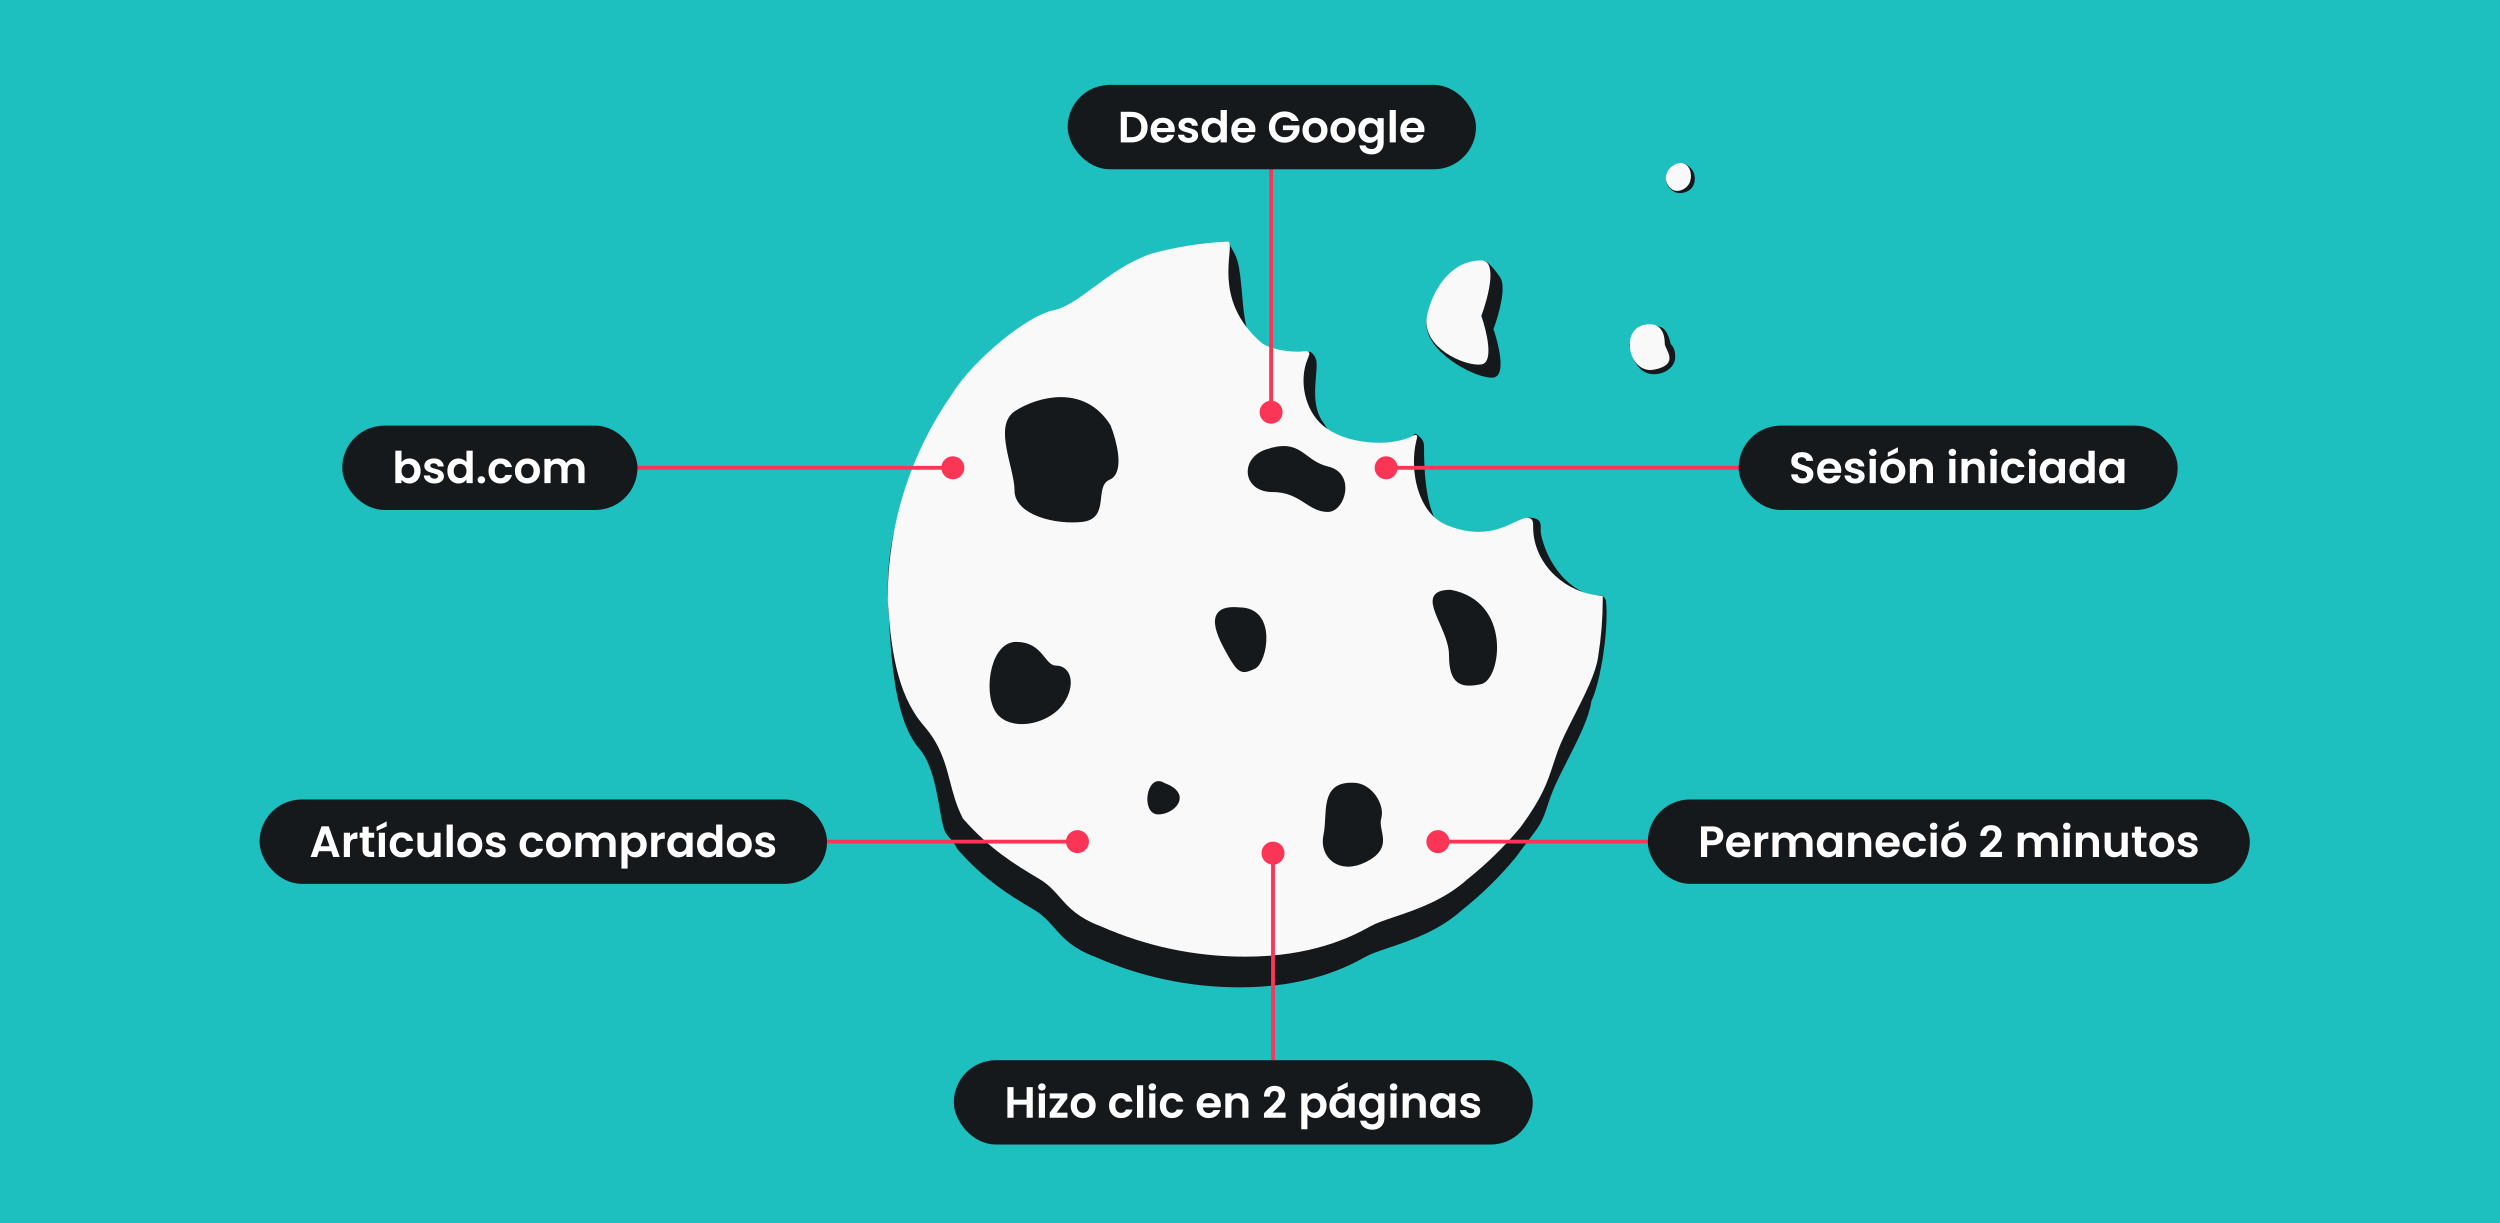 <svg width="1304" height="638" viewBox="0 0 1304 638" fill="none" xmlns="http://www.w3.org/2000/svg">
<rect width="1304" height="638" fill="#1EBFBF"/>
<path d="M597.087 155.856C609.977 152.371 623.421 150.232 637.258 149.6L640.715 126C643.917 133.6 645.919 131.6 647.52 149.6C649.121 167.6 649.521 176.8 657.927 181.6C664.651 185.44 647.354 178.4 637.865 174.4C639.386 183.211 643.717 193.244 654.725 202.602C660.807 206.717 672.089 207.243 675.449 206.876L681.942 183.6C682.743 183.2 684.744 183.36 686.345 187.2C688.346 192 682.342 209.599 689.947 219.999C696.031 228.319 701.593 245.577 703.614 253.166C713.112 255.195 723.632 254.848 731.265 251.802C732.569 242.401 735.897 224.159 738.779 226.399C742.381 229.199 742.782 230.399 742.782 233.599C742.782 236.799 742.381 269.199 752.788 275.599C761.114 280.719 761.861 293.004 761.194 298.506V300.314C772.823 302.3 780.829 298.517 786.462 295.854C788.179 287.102 792.894 269.679 798.018 269.999C804.422 270.399 803.621 273.599 803.621 276.799C803.621 279.999 808.822 303.433 830.037 310.716C831.769 310.66 833.915 310.338 835.642 310.399C836.042 310.799 837.643 312.635 837.643 313.199C839.244 326.799 835.234 354.798 830.037 365.801C829.003 374.114 823.103 385.714 817.574 396.583L817.574 396.583C814.058 403.496 810.692 410.114 808.825 415.401C807.994 417.752 807.288 419.9 806.616 421.941C803.401 431.71 801.787 431.851 790.456 447.4C782.172 457.399 772.863 466.52 762.69 474.6C750.601 485.529 735.863 490.483 724.667 494.246C719.456 495.997 715.013 497.491 711.962 499.209C702.355 504.618 681.542 515 646.719 515C619.944 515 594.486 509.362 571.47 499.209C559.341 494.674 554.563 489.242 550.008 484.063C547.047 480.696 544.18 477.437 539.45 474.6C539.218 474.461 538.986 474.322 538.753 474.183L538.09 473.786C526.446 466.816 513.671 459.169 499.448 443C495.985 436.218 493.535 437.071 491.917 430.84C489.431 421.271 488.217 400.573 479.411 390.398C464.87 373.598 464.532 334.716 463 310.716C463 271.163 471.725 259.572 492.75 229.402C503.834 211.402 531.992 188.202 545.854 185.402C552.444 184.071 559.192 179.089 566.909 173.39C575.424 167.103 585.119 159.944 597.087 155.856Z" fill="#16191C"/>
<path d="M640.84 126C627.005 126.633 613.563 128.774 600.674 132.262C588.707 136.355 579.013 143.522 570.499 149.816C562.783 155.521 556.036 160.508 549.446 161.841C535.586 164.644 507.431 187.869 496.349 205.888C475.326 236.091 463 272.806 463 312.401C464.532 336.427 467.271 361.654 481.81 378.472C490.616 388.658 493.03 397.962 495.515 407.542C497.134 413.779 498.782 420.133 502.245 426.923C516.467 443.109 529.24 450.764 540.883 457.742C541.338 458.014 541.791 458.286 542.242 458.557C546.972 461.396 549.839 464.659 552.8 468.029C557.354 473.214 562.132 478.652 574.26 483.192C597.273 493.356 622.728 499 649.5 499C684.319 499 705.13 488.607 714.735 483.192C717.786 481.472 722.229 479.977 727.439 478.223C738.633 474.456 753.37 469.497 765.457 458.557C775.629 450.467 784.937 441.338 793.22 431.328C804.55 415.761 806.965 408.413 810.179 398.634C810.85 396.59 811.557 394.44 812.387 392.086C814.254 386.793 817.62 380.169 821.136 373.248C826.664 362.367 832.564 350.755 833.597 342.433C835.178 332.656 836 322.625 836 312.401C836 311.837 835.997 311.273 835.992 310.71C817.131 310.043 799.809 294.585 799.691 275.066C799.675 272.447 799.666 271.031 797.98 270.356C796.024 269.574 793.468 270.783 790.027 272.411C782.906 275.781 771.992 280.945 754.756 273.96C739.028 267.586 735.087 244.47 738.81 229.678C738.936 229.177 739.051 228.72 739.148 228.312C739.639 226.243 737.547 227.046 737.547 227.046C724.981 233.88 701.079 231.496 689.922 221.888C680.461 213.742 677.467 198.542 681.987 187.388C682.775 185.443 683.298 184.154 682.718 183.864C682.275 182.983 680.973 183.125 679.027 183.338C675.668 183.705 664.387 183.179 658.305 179.059C631.49 156.235 644.297 129.406 640.84 126Z" fill="#F9F9F9"/>
<path d="M530.033 215.04C541.244 207.851 565.268 201.061 578.481 222.23C581.551 229.952 585.849 246.195 578.481 249.39C569.272 253.384 578.481 269.76 564.467 271.358C550.453 272.956 530.033 267.763 530.033 255.781C530.033 243.798 518.822 222.23 530.033 215.04Z" fill="#16191C"/>
<path d="M521.626 372.81C513.217 364.822 516.419 335.664 530.033 335.664C543.647 335.664 544.048 348.046 550.854 348.046C557.661 348.046 560.464 356.833 554.058 366.419C547.651 376.005 530.034 380.798 521.626 372.81Z" fill="#16191C"/>
<path d="M691.185 435.519C693.588 424.734 688.783 408.358 706 409.157C714.809 409.157 721.615 419.941 719.613 426.731C717.611 433.522 726.42 441.51 712.406 448.699C698.392 455.889 688.783 446.303 691.185 435.519Z" fill="#16191C"/>
<path d="M641.344 341.656C636.139 332.469 626.93 315.693 646.549 317.691C665.368 317.691 660.162 345.25 654.156 348.046C648.151 350.842 646.549 350.842 641.344 341.656Z" fill="#16191C"/>
<path d="M606.91 409.157C598.902 403.965 596.099 423.936 604.107 423.936C612.115 423.936 621.324 414.35 606.91 409.157Z" fill="#16191C"/>
<path d="M756.658 341.656C756.658 326.478 737.439 308.504 756.658 308.504C787.889 314.495 781.883 354.037 772.273 356.035C762.664 358.032 756.658 356.833 756.658 341.656Z" fill="#16191C"/>
<path d="M663.766 255.781C648.951 255.781 647.75 239.804 660.162 235.411C678.652 228.866 678.981 241.002 692.594 244.198C706.208 247.393 700.81 266.166 692.594 266.166C682.585 266.166 678.581 255.781 663.766 255.781Z" fill="#16191C"/>
<path d="M530.033 215.04C541.244 207.851 565.268 201.061 578.481 222.23C581.551 229.952 585.849 246.195 578.481 249.39C569.272 253.384 578.481 269.76 564.467 271.358C550.453 272.956 530.033 267.763 530.033 255.781C530.033 243.798 518.822 222.23 530.033 215.04Z" stroke="#16191C" stroke-width="1.731" stroke-linecap="round"/>
<path d="M521.626 372.81C513.217 364.822 516.419 335.664 530.033 335.664C543.647 335.664 544.048 348.046 550.854 348.046C557.661 348.046 560.464 356.833 554.058 366.419C547.651 376.005 530.034 380.798 521.626 372.81Z" stroke="#16191C" stroke-width="1.731" stroke-linecap="round"/>
<path d="M691.185 435.519C693.588 424.734 688.783 408.358 706 409.157C714.809 409.157 721.615 419.941 719.613 426.731C717.611 433.522 726.42 441.51 712.406 448.699C698.392 455.889 688.783 446.303 691.185 435.519Z" stroke="#16191C" stroke-width="1.731" stroke-linecap="round"/>
<path d="M641.344 341.656C636.139 332.469 626.93 315.693 646.549 317.691C665.368 317.691 660.162 345.25 654.156 348.046C648.151 350.842 646.549 350.842 641.344 341.656Z" stroke="#16191C" stroke-width="1.731" stroke-linecap="round"/>
<path d="M606.91 409.157C598.902 403.965 596.099 423.936 604.107 423.936C612.115 423.936 621.324 414.35 606.91 409.157Z" stroke="#16191C" stroke-width="1.731" stroke-linecap="round"/>
<path d="M756.658 341.656C756.658 326.478 737.439 308.504 756.658 308.504C787.889 314.495 781.883 354.037 772.273 356.035C762.664 358.032 756.658 356.833 756.658 341.656Z" stroke="#16191C" stroke-width="1.731" stroke-linecap="round"/>
<path d="M663.766 255.781C648.951 255.781 647.75 239.804 660.162 235.411C678.652 228.866 678.981 241.002 692.594 244.198C706.208 247.393 700.81 266.166 692.594 266.166C682.585 266.166 678.581 255.781 663.766 255.781Z" stroke="#16191C" stroke-width="1.731" stroke-linecap="round"/>
<path d="M778.984 196.933C770.576 198.135 741.039 182.888 744.242 166.466C745.953 157.693 758.891 147.569 772.465 143.742L774.315 135.916C776.858 137.006 780.714 142.05 782.419 144.57C782.451 144.616 782.482 144.663 782.513 144.711C785.784 149.757 781.909 163.895 778.984 171.699C781.787 179.71 785.71 195.972 778.984 196.933Z" fill="#16191C"/>
<path d="M861.76 195.164C854.82 194.701 851.118 187.295 849.73 179.426C852.815 176.186 860.094 169.798 864.536 170.169C868.031 170.46 870.088 173.409 871.433 179.426C873.789 181.741 873.789 184.654 873.789 186.369C873.789 190.998 868.7 195.627 861.76 195.164Z" fill="#16191C"/>
<path d="M876.102 100.738C872.401 100.738 868.237 96.572 869.162 92.406L877.028 85C879.187 85.154 883.598 87.592 883.968 92.406C884.431 98.423 879.804 100.738 876.102 100.738Z" fill="#16191C"/>
<path d="M744.3 164.777C746.261 154.667 754.686 135.842 772.661 135.842C781.289 135.842 776.256 155.132 772.661 164.777C775.457 172.814 779.372 189.13 772.661 190.094C764.273 191.3 741.105 181.253 744.3 164.777Z" fill="#F9F9F9"/>
<path d="M862.796 192.805C848.948 195.515 843.871 169.12 860.488 169.12C867.874 169.12 868.336 176.551 868.336 179.337C868.336 182.123 876.644 190.094 862.796 192.805Z" fill="#F9F9F9"/>
<path d="M872.49 98.996C866.489 95.281 868.336 86.921 875.721 85.064C881.145 84.284 883.213 90.831 881.304 95.281C879.802 98.783 875.133 100.632 872.49 98.996Z" fill="#F9F9F9"/>
<path d="M664 581V449" stroke="#FA3556" stroke-width="2" stroke-linecap="round"/>
<circle cx="664" cy="445" r="6" fill="#FA3556"/>
<path d="M426 439L558 439" stroke="#FA3556" stroke-width="2" stroke-linecap="round"/>
<circle cx="562" cy="439" r="6" transform="rotate(90 562 439)" fill="#FA3556"/>
<path d="M283.521 244L493 244" stroke="#FA3556" stroke-width="2" stroke-linecap="round"/>
<circle cx="497" cy="244" r="6" transform="rotate(90 497 244)" fill="#FA3556"/>
<path d="M958.881 244L727 244" stroke="#FA3556" stroke-width="2" stroke-linecap="round"/>
<circle cx="6" cy="6" r="6" transform="matrix(4.37114e-08 1 1 -4.37114e-08 717 238)" fill="#FA3556"/>
<path d="M903.5 439L754 439" stroke="#FA3556" stroke-width="2" stroke-linecap="round"/>
<circle cx="6" cy="6" r="6" transform="matrix(4.37114e-08 1 1 -4.37114e-08 744 433)" fill="#FA3556"/>
<path d="M663 215V83" stroke="#FA3556" stroke-width="2" stroke-linecap="round"/>
<circle cx="663" cy="215" r="6" fill="#FA3556"/>
<rect x="556.884" y="44.275" width="213" height="44.029" rx="22.015" fill="#16191C"/>
<path d="M590.165 58.325C591.843 58.325 593.314 58.653 594.58 59.308C595.861 59.964 596.844 60.902 597.53 62.122C598.232 63.326 598.582 64.729 598.582 66.33C598.582 67.931 598.232 69.334 597.53 70.539C596.844 71.728 595.861 72.651 594.58 73.306C593.314 73.962 591.843 74.29 590.165 74.29H584.584V58.325H590.165ZM590.051 71.568C591.728 71.568 593.024 71.111 593.939 70.196C594.854 69.281 595.312 67.992 595.312 66.33C595.312 64.668 594.854 63.372 593.939 62.442C593.024 61.496 591.728 61.024 590.051 61.024H587.787V71.568H590.051ZM612.759 67.68C612.759 68.137 612.728 68.549 612.667 68.915H603.404C603.48 69.83 603.8 70.546 604.365 71.065C604.929 71.583 605.623 71.842 606.446 71.842C607.635 71.842 608.482 71.332 608.985 70.31H612.438C612.073 71.53 611.371 72.536 610.334 73.329C609.297 74.107 608.024 74.496 606.515 74.496C605.295 74.496 604.197 74.229 603.221 73.695C602.26 73.146 601.505 72.376 600.957 71.385C600.423 70.394 600.156 69.25 600.156 67.954C600.156 66.643 600.423 65.492 600.957 64.5C601.49 63.509 602.237 62.747 603.198 62.213C604.159 61.679 605.264 61.413 606.515 61.413C607.719 61.413 608.794 61.672 609.74 62.19C610.7 62.709 611.44 63.448 611.958 64.409C612.492 65.354 612.759 66.445 612.759 67.68ZM609.442 66.765C609.427 65.941 609.13 65.286 608.55 64.798C607.971 64.294 607.262 64.043 606.423 64.043C605.63 64.043 604.959 64.287 604.41 64.775C603.877 65.248 603.549 65.911 603.427 66.765H609.442ZM619.945 74.496C618.908 74.496 617.978 74.313 617.155 73.947C616.331 73.566 615.675 73.055 615.187 72.414C614.715 71.774 614.456 71.065 614.41 70.287H617.635C617.696 70.775 617.932 71.179 618.344 71.499C618.771 71.82 619.297 71.98 619.922 71.98C620.532 71.98 621.005 71.858 621.34 71.614C621.691 71.37 621.866 71.057 621.866 70.676C621.866 70.264 621.653 69.959 621.226 69.761C620.814 69.548 620.151 69.319 619.236 69.075C618.291 68.846 617.513 68.61 616.903 68.366C616.308 68.122 615.79 67.748 615.348 67.245C614.921 66.742 614.707 66.063 614.707 65.209C614.707 64.508 614.905 63.868 615.302 63.288C615.714 62.709 616.293 62.251 617.04 61.916C617.803 61.58 618.695 61.413 619.716 61.413C621.226 61.413 622.43 61.794 623.33 62.556C624.23 63.303 624.725 64.317 624.817 65.598H621.752C621.706 65.095 621.493 64.699 621.111 64.409C620.745 64.104 620.25 63.951 619.625 63.951C619.045 63.951 618.595 64.058 618.275 64.272C617.97 64.485 617.818 64.782 617.818 65.164C617.818 65.591 618.031 65.918 618.458 66.147C618.885 66.361 619.548 66.582 620.448 66.811C621.363 67.039 622.118 67.276 622.713 67.519C623.307 67.763 623.818 68.145 624.245 68.663C624.687 69.166 624.916 69.837 624.931 70.676C624.931 71.408 624.725 72.064 624.314 72.643C623.917 73.222 623.338 73.68 622.575 74.015C621.828 74.335 620.951 74.496 619.945 74.496ZM626.736 67.908C626.736 66.627 626.988 65.492 627.491 64.5C628.01 63.509 628.711 62.747 629.595 62.213C630.48 61.679 631.463 61.413 632.546 61.413C633.369 61.413 634.155 61.596 634.902 61.962C635.649 62.312 636.244 62.785 636.686 63.38V57.364H639.934V74.29H636.686V72.414C636.289 73.039 635.733 73.543 635.016 73.924C634.299 74.305 633.468 74.496 632.523 74.496C631.456 74.496 630.48 74.221 629.595 73.672C628.711 73.123 628.01 72.353 627.491 71.362C626.988 70.356 626.736 69.204 626.736 67.908ZM636.709 67.954C636.709 67.177 636.556 66.513 636.251 65.964C635.946 65.4 635.535 64.973 635.016 64.683C634.498 64.378 633.941 64.226 633.346 64.226C632.752 64.226 632.203 64.371 631.7 64.66C631.196 64.95 630.785 65.377 630.465 65.941C630.16 66.49 630.007 67.146 630.007 67.908C630.007 68.671 630.16 69.342 630.465 69.921C630.785 70.485 631.196 70.92 631.7 71.225C632.218 71.53 632.767 71.682 633.346 71.682C633.941 71.682 634.498 71.537 635.016 71.248C635.535 70.943 635.946 70.516 636.251 69.967C636.556 69.403 636.709 68.732 636.709 67.954ZM654.84 67.68C654.84 68.137 654.81 68.549 654.749 68.915H645.486C645.562 69.83 645.882 70.546 646.446 71.065C647.01 71.583 647.704 71.842 648.528 71.842C649.717 71.842 650.563 71.332 651.067 70.31H654.52C654.154 71.53 653.453 72.536 652.416 73.329C651.379 74.107 650.106 74.496 648.596 74.496C647.376 74.496 646.279 74.229 645.303 73.695C644.342 73.146 643.587 72.376 643.038 71.385C642.505 70.394 642.238 69.25 642.238 67.954C642.238 66.643 642.505 65.492 643.038 64.5C643.572 63.509 644.319 62.747 645.28 62.213C646.24 61.679 647.346 61.413 648.596 61.413C649.801 61.413 650.876 61.672 651.821 62.19C652.782 62.709 653.521 63.448 654.04 64.409C654.574 65.354 654.84 66.445 654.84 67.68ZM651.524 66.765C651.509 65.941 651.211 65.286 650.632 64.798C650.053 64.294 649.343 64.043 648.505 64.043C647.712 64.043 647.041 64.287 646.492 64.775C645.958 65.248 645.63 65.911 645.509 66.765H651.524ZM673.744 63.128C673.378 62.457 672.875 61.946 672.234 61.596C671.594 61.245 670.847 61.069 669.993 61.069C669.047 61.069 668.209 61.283 667.477 61.71C666.745 62.137 666.173 62.747 665.761 63.54C665.35 64.333 665.144 65.248 665.144 66.284C665.144 67.352 665.35 68.282 665.761 69.075C666.188 69.868 666.775 70.478 667.523 70.905C668.27 71.332 669.139 71.545 670.13 71.545C671.35 71.545 672.349 71.225 673.126 70.585C673.904 69.929 674.415 69.022 674.659 67.863H669.169V65.415H677.815V68.206C677.602 69.319 677.144 70.348 676.443 71.293C675.741 72.239 674.834 73.001 673.721 73.581C672.623 74.145 671.388 74.427 670.016 74.427C668.476 74.427 667.08 74.084 665.83 73.398C664.595 72.696 663.619 71.728 662.902 70.493C662.201 69.258 661.85 67.855 661.85 66.284C661.85 64.714 662.201 63.311 662.902 62.076C663.619 60.825 664.595 59.857 665.83 59.171C667.08 58.47 668.468 58.119 669.993 58.119C671.792 58.119 673.355 58.561 674.682 59.446C676.008 60.315 676.923 61.542 677.426 63.128H673.744ZM685.811 74.496C684.591 74.496 683.493 74.229 682.517 73.695C681.541 73.146 680.771 72.376 680.207 71.385C679.658 70.394 679.384 69.25 679.384 67.954C679.384 66.658 679.666 65.514 680.23 64.523C680.809 63.532 681.595 62.77 682.586 62.236C683.577 61.687 684.682 61.413 685.902 61.413C687.122 61.413 688.228 61.687 689.219 62.236C690.21 62.77 690.988 63.532 691.552 64.523C692.131 65.514 692.421 66.658 692.421 67.954C692.421 69.25 692.124 70.394 691.529 71.385C690.95 72.376 690.157 73.146 689.15 73.695C688.159 74.229 687.046 74.496 685.811 74.496ZM685.811 71.705C686.39 71.705 686.932 71.568 687.435 71.293C687.953 71.004 688.365 70.577 688.67 70.013C688.975 69.448 689.127 68.762 689.127 67.954C689.127 66.749 688.807 65.827 688.167 65.187C687.542 64.531 686.772 64.203 685.857 64.203C684.942 64.203 684.172 64.531 683.546 65.187C682.937 65.827 682.632 66.749 682.632 67.954C682.632 69.159 682.929 70.089 683.524 70.745C684.134 71.385 684.896 71.705 685.811 71.705ZM700.397 74.496C699.177 74.496 698.079 74.229 697.103 73.695C696.127 73.146 695.357 72.376 694.793 71.385C694.244 70.394 693.969 69.25 693.969 67.954C693.969 66.658 694.251 65.514 694.816 64.523C695.395 63.532 696.18 62.77 697.172 62.236C698.163 61.687 699.268 61.413 700.488 61.413C701.708 61.413 702.813 61.687 703.805 62.236C704.796 62.77 705.573 63.532 706.138 64.523C706.717 65.514 707.007 66.658 707.007 67.954C707.007 69.25 706.709 70.394 706.115 71.385C705.535 72.376 704.742 73.146 703.736 73.695C702.745 74.229 701.632 74.496 700.397 74.496ZM700.397 71.705C700.976 71.705 701.517 71.568 702.02 71.293C702.539 71.004 702.951 70.577 703.256 70.013C703.561 69.448 703.713 68.762 703.713 67.954C703.713 66.749 703.393 65.827 702.752 65.187C702.127 64.531 701.357 64.203 700.442 64.203C699.527 64.203 698.757 64.531 698.132 65.187C697.522 65.827 697.217 66.749 697.217 67.954C697.217 69.159 697.515 70.089 698.109 70.745C698.719 71.385 699.482 71.705 700.397 71.705ZM714.319 61.413C715.264 61.413 716.095 61.603 716.812 61.984C717.529 62.35 718.093 62.831 718.505 63.425V61.618H721.73V74.381C721.73 75.555 721.493 76.6 721.021 77.515C720.548 78.445 719.839 79.177 718.893 79.711C717.948 80.26 716.804 80.534 715.463 80.534C713.663 80.534 712.184 80.115 711.025 79.276C709.882 78.437 709.234 77.294 709.081 75.845H712.26C712.428 76.425 712.786 76.882 713.335 77.218C713.9 77.568 714.578 77.743 715.371 77.743C716.301 77.743 717.056 77.461 717.635 76.897C718.215 76.348 718.505 75.51 718.505 74.381V72.414C718.093 73.009 717.521 73.504 716.789 73.901C716.072 74.297 715.249 74.496 714.319 74.496C713.252 74.496 712.276 74.221 711.391 73.672C710.507 73.123 709.805 72.353 709.287 71.362C708.784 70.356 708.532 69.204 708.532 67.908C708.532 66.627 708.784 65.492 709.287 64.5C709.805 63.509 710.499 62.747 711.368 62.213C712.253 61.679 713.236 61.413 714.319 61.413ZM718.505 67.954C718.505 67.177 718.352 66.513 718.047 65.964C717.742 65.4 717.33 64.973 716.812 64.683C716.294 64.378 715.737 64.226 715.142 64.226C714.548 64.226 713.999 64.371 713.495 64.66C712.992 64.95 712.581 65.377 712.26 65.941C711.955 66.49 711.803 67.146 711.803 67.908C711.803 68.671 711.955 69.342 712.26 69.921C712.581 70.485 712.992 70.92 713.495 71.225C714.014 71.53 714.563 71.682 715.142 71.682C715.737 71.682 716.294 71.537 716.812 71.248C717.33 70.943 717.742 70.516 718.047 69.967C718.352 69.403 718.505 68.732 718.505 67.954ZM728.059 57.364V74.29H724.857V57.364H728.059ZM743.002 67.68C743.002 68.137 742.972 68.549 742.911 68.915H733.647C733.724 69.83 734.044 70.546 734.608 71.065C735.172 71.583 735.866 71.842 736.689 71.842C737.879 71.842 738.725 71.332 739.228 70.31H742.682C742.316 71.53 741.615 72.536 740.578 73.329C739.541 74.107 738.268 74.496 736.758 74.496C735.538 74.496 734.44 74.229 733.464 73.695C732.504 73.146 731.749 72.376 731.2 71.385C730.666 70.394 730.4 69.25 730.4 67.954C730.4 66.643 730.666 65.492 731.2 64.5C731.734 63.509 732.481 62.747 733.442 62.213C734.402 61.679 735.508 61.413 736.758 61.413C737.963 61.413 739.038 61.672 739.983 62.19C740.944 62.709 741.683 63.448 742.202 64.409C742.735 65.354 743.002 66.445 743.002 67.68ZM739.686 66.765C739.67 65.941 739.373 65.286 738.794 64.798C738.214 64.294 737.505 64.043 736.667 64.043C735.874 64.043 735.203 64.287 734.654 64.775C734.12 65.248 733.792 65.911 733.67 66.765H739.686Z" fill="white"/>
<rect x="135.384" y="417" width="296" height="44.029" rx="22.015" fill="#16191C"/>
<path d="M172.761 443.973H166.403L165.351 447.015H161.988L167.729 431.027H171.457L177.198 447.015H173.813L172.761 443.973ZM171.892 441.411L169.582 434.732L167.272 441.411H171.892ZM182.546 436.31C182.958 435.639 183.492 435.113 184.148 434.732C184.818 434.351 185.581 434.16 186.435 434.16V437.523H185.589C184.582 437.523 183.82 437.759 183.301 438.232C182.798 438.704 182.546 439.528 182.546 440.702V447.015H179.344V434.343H182.546V436.31ZM192.32 436.974V443.103C192.32 443.53 192.419 443.843 192.617 444.041C192.831 444.224 193.181 444.316 193.669 444.316H195.156V447.015H193.143C190.444 447.015 189.095 445.703 189.095 443.081V436.974H187.585V434.343H189.095V431.21H192.32V434.343H195.156V436.974H192.32ZM200.799 434.343V447.015H197.596V434.343H200.799ZM201.691 431.05L196.43 433.451V431.164L201.691 428.442V431.05ZM203.27 440.679C203.27 439.368 203.537 438.224 204.07 437.248C204.604 436.257 205.343 435.495 206.289 434.961C207.234 434.412 208.317 434.137 209.537 434.137C211.107 434.137 212.403 434.534 213.425 435.327C214.462 436.104 215.156 437.202 215.506 438.62H212.053C211.87 438.072 211.557 437.645 211.115 437.34C210.688 437.019 210.154 436.859 209.514 436.859C208.599 436.859 207.875 437.195 207.341 437.866C206.807 438.521 206.54 439.459 206.54 440.679C206.54 441.884 206.807 442.821 207.341 443.492C207.875 444.148 208.599 444.476 209.514 444.476C210.81 444.476 211.656 443.896 212.053 442.737H215.506C215.156 444.11 214.462 445.2 213.425 446.008C212.388 446.816 211.092 447.221 209.537 447.221C208.317 447.221 207.234 446.954 206.289 446.42C205.343 445.871 204.604 445.109 204.07 444.133C203.537 443.142 203.27 441.99 203.27 440.679ZM229.815 434.343V447.015H226.59V445.414C226.178 445.963 225.637 446.397 224.966 446.717C224.31 447.022 223.593 447.175 222.816 447.175C221.824 447.175 220.948 446.969 220.185 446.557C219.423 446.13 218.821 445.513 218.378 444.705C217.951 443.881 217.738 442.905 217.738 441.777V434.343H220.94V441.319C220.94 442.326 221.192 443.103 221.695 443.652C222.198 444.186 222.884 444.453 223.753 444.453C224.638 444.453 225.332 444.186 225.835 443.652C226.338 443.103 226.59 442.326 226.59 441.319V434.343H229.815ZM236.176 430.089V447.015H232.974V430.089H236.176ZM244.967 447.221C243.747 447.221 242.649 446.954 241.673 446.42C240.697 445.871 239.927 445.101 239.363 444.11C238.814 443.119 238.539 441.975 238.539 440.679C238.539 439.383 238.821 438.239 239.386 437.248C239.965 436.257 240.75 435.495 241.742 434.961C242.733 434.412 243.838 434.137 245.058 434.137C246.278 434.137 247.383 434.412 248.375 434.961C249.366 435.495 250.143 436.257 250.708 437.248C251.287 438.239 251.577 439.383 251.577 440.679C251.577 441.975 251.279 443.119 250.685 444.11C250.105 445.101 249.312 445.871 248.306 446.42C247.315 446.954 246.202 447.221 244.967 447.221ZM244.967 444.43C245.546 444.43 246.087 444.293 246.59 444.018C247.109 443.729 247.521 443.302 247.826 442.737C248.131 442.173 248.283 441.487 248.283 440.679C248.283 439.474 247.963 438.552 247.322 437.911C246.697 437.256 245.927 436.928 245.012 436.928C244.097 436.928 243.327 437.256 242.702 437.911C242.092 438.552 241.787 439.474 241.787 440.679C241.787 441.884 242.085 442.814 242.679 443.469C243.289 444.11 244.052 444.43 244.967 444.43ZM258.775 447.221C257.738 447.221 256.808 447.038 255.984 446.672C255.161 446.29 254.505 445.78 254.017 445.139C253.544 444.499 253.285 443.79 253.239 443.012H256.464C256.525 443.5 256.762 443.904 257.173 444.224C257.6 444.544 258.126 444.705 258.752 444.705C259.362 444.705 259.834 444.583 260.17 444.339C260.52 444.095 260.696 443.782 260.696 443.401C260.696 442.989 260.482 442.684 260.055 442.486C259.644 442.272 258.98 442.044 258.065 441.8C257.12 441.571 256.342 441.335 255.732 441.091C255.138 440.847 254.619 440.473 254.177 439.97C253.75 439.467 253.537 438.788 253.537 437.934C253.537 437.233 253.735 436.592 254.131 436.013C254.543 435.434 255.123 434.976 255.87 434.641C256.632 434.305 257.524 434.137 258.546 434.137C260.055 434.137 261.26 434.519 262.16 435.281C263.059 436.028 263.555 437.042 263.646 438.323H260.581C260.536 437.82 260.322 437.423 259.941 437.134C259.575 436.829 259.08 436.676 258.454 436.676C257.875 436.676 257.425 436.783 257.105 436.997C256.8 437.21 256.647 437.507 256.647 437.889C256.647 438.315 256.861 438.643 257.288 438.872C257.715 439.086 258.378 439.307 259.278 439.535C260.193 439.764 260.947 440 261.542 440.244C262.137 440.488 262.648 440.87 263.075 441.388C263.517 441.891 263.745 442.562 263.761 443.401C263.761 444.133 263.555 444.788 263.143 445.368C262.747 445.947 262.167 446.405 261.405 446.74C260.658 447.06 259.781 447.221 258.775 447.221ZM271.016 440.679C271.016 439.368 271.283 438.224 271.816 437.248C272.35 436.257 273.09 435.495 274.035 434.961C274.981 434.412 276.063 434.137 277.283 434.137C278.854 434.137 280.15 434.534 281.171 435.327C282.208 436.104 282.902 437.202 283.253 438.62H279.799C279.616 438.072 279.303 437.645 278.861 437.34C278.434 437.019 277.901 436.859 277.26 436.859C276.345 436.859 275.621 437.195 275.087 437.866C274.554 438.521 274.287 439.459 274.287 440.679C274.287 441.884 274.554 442.821 275.087 443.492C275.621 444.148 276.345 444.476 277.26 444.476C278.556 444.476 279.403 443.896 279.799 442.737H283.253C282.902 444.11 282.208 445.2 281.171 446.008C280.134 446.816 278.838 447.221 277.283 447.221C276.063 447.221 274.981 446.954 274.035 446.42C273.09 445.871 272.35 445.109 271.816 444.133C271.283 443.142 271.016 441.99 271.016 440.679ZM291.225 447.221C290.005 447.221 288.907 446.954 287.932 446.42C286.956 445.871 286.186 445.101 285.621 444.11C285.073 443.119 284.798 441.975 284.798 440.679C284.798 439.383 285.08 438.239 285.644 437.248C286.224 436.257 287.009 435.495 288 434.961C288.991 434.412 290.097 434.137 291.317 434.137C292.537 434.137 293.642 434.412 294.633 434.961C295.624 435.495 296.402 436.257 296.966 437.248C297.546 438.239 297.835 439.383 297.835 440.679C297.835 441.975 297.538 443.119 296.943 444.11C296.364 445.101 295.571 445.871 294.565 446.42C293.573 446.954 292.46 447.221 291.225 447.221ZM291.225 444.43C291.805 444.43 292.346 444.293 292.849 444.018C293.368 443.729 293.779 443.302 294.084 442.737C294.389 442.173 294.542 441.487 294.542 440.679C294.542 439.474 294.221 438.552 293.581 437.911C292.956 437.256 292.186 436.928 291.271 436.928C290.356 436.928 289.586 437.256 288.961 437.911C288.351 438.552 288.046 439.474 288.046 440.679C288.046 441.884 288.343 442.814 288.938 443.469C289.548 444.11 290.31 444.43 291.225 444.43ZM315.921 434.16C317.476 434.16 318.726 434.641 319.672 435.601C320.632 436.547 321.113 437.873 321.113 439.581V447.015H317.91V440.016C317.91 439.025 317.659 438.27 317.156 437.751C316.652 437.218 315.966 436.951 315.097 436.951C314.228 436.951 313.534 437.218 313.016 437.751C312.513 438.27 312.261 439.025 312.261 440.016V447.015H309.059V440.016C309.059 439.025 308.807 438.27 308.304 437.751C307.801 437.218 307.115 436.951 306.245 436.951C305.361 436.951 304.66 437.218 304.141 437.751C303.638 438.27 303.386 439.025 303.386 440.016V447.015H300.184V434.343H303.386V435.876C303.798 435.342 304.324 434.923 304.965 434.618C305.62 434.313 306.337 434.16 307.115 434.16C308.106 434.16 308.99 434.374 309.768 434.801C310.545 435.212 311.148 435.807 311.575 436.585C311.986 435.853 312.581 435.266 313.359 434.824C314.152 434.381 315.006 434.16 315.921 434.16ZM327.353 436.173C327.765 435.594 328.329 435.113 329.046 434.732C329.778 434.336 330.609 434.137 331.539 434.137C332.622 434.137 333.598 434.404 334.467 434.938C335.351 435.472 336.045 436.234 336.548 437.225C337.067 438.201 337.326 439.337 337.326 440.633C337.326 441.929 337.067 443.081 336.548 444.087C336.045 445.078 335.351 445.848 334.467 446.397C333.598 446.946 332.622 447.221 331.539 447.221C330.609 447.221 329.785 447.03 329.069 446.649C328.367 446.267 327.796 445.787 327.353 445.208V453.053H324.151V434.343H327.353V436.173ZM334.055 440.633C334.055 439.871 333.895 439.215 333.575 438.666C333.27 438.102 332.858 437.675 332.34 437.385C331.836 437.096 331.287 436.951 330.693 436.951C330.113 436.951 329.564 437.103 329.046 437.408C328.543 437.698 328.131 438.125 327.811 438.689C327.506 439.253 327.353 439.917 327.353 440.679C327.353 441.441 327.506 442.105 327.811 442.669C328.131 443.233 328.543 443.668 329.046 443.973C329.564 444.262 330.113 444.407 330.693 444.407C331.287 444.407 331.836 444.255 332.34 443.95C332.858 443.645 333.27 443.21 333.575 442.646C333.895 442.082 334.055 441.411 334.055 440.633ZM342.855 436.31C343.267 435.639 343.8 435.113 344.456 434.732C345.127 434.351 345.889 434.16 346.743 434.16V437.523H345.897C344.89 437.523 344.128 437.759 343.61 438.232C343.106 438.704 342.855 439.528 342.855 440.702V447.015H339.653V434.343H342.855V436.31ZM348.077 440.633C348.077 439.352 348.328 438.216 348.831 437.225C349.35 436.234 350.044 435.472 350.913 434.938C351.797 434.404 352.781 434.137 353.863 434.137C354.809 434.137 355.632 434.328 356.333 434.709C357.05 435.09 357.622 435.571 358.049 436.15V434.343H361.274V447.015H358.049V445.162C357.637 445.757 357.065 446.252 356.333 446.649C355.617 447.03 354.786 447.221 353.84 447.221C352.773 447.221 351.797 446.946 350.913 446.397C350.044 445.848 349.35 445.078 348.831 444.087C348.328 443.081 348.077 441.929 348.077 440.633ZM358.049 440.679C358.049 439.901 357.896 439.238 357.591 438.689C357.286 438.125 356.875 437.698 356.356 437.408C355.838 437.103 355.281 436.951 354.687 436.951C354.092 436.951 353.543 437.096 353.04 437.385C352.537 437.675 352.125 438.102 351.805 438.666C351.5 439.215 351.347 439.871 351.347 440.633C351.347 441.396 351.5 442.067 351.805 442.646C352.125 443.21 352.537 443.645 353.04 443.95C353.558 444.255 354.107 444.407 354.687 444.407C355.281 444.407 355.838 444.262 356.356 443.973C356.875 443.668 357.286 443.241 357.591 442.692C357.896 442.128 358.049 441.457 358.049 440.679ZM363.578 440.633C363.578 439.352 363.83 438.216 364.333 437.225C364.851 436.234 365.553 435.472 366.437 434.938C367.321 434.404 368.305 434.137 369.388 434.137C370.211 434.137 370.996 434.32 371.743 434.686C372.491 435.037 373.085 435.51 373.527 436.104V430.089H376.775V447.015H373.527V445.139C373.131 445.764 372.574 446.267 371.858 446.649C371.141 447.03 370.31 447.221 369.365 447.221C368.297 447.221 367.321 446.946 366.437 446.397C365.553 445.848 364.851 445.078 364.333 444.087C363.83 443.081 363.578 441.929 363.578 440.633ZM373.55 440.679C373.55 439.901 373.398 439.238 373.093 438.689C372.788 438.125 372.376 437.698 371.858 437.408C371.339 437.103 370.783 436.951 370.188 436.951C369.593 436.951 369.044 437.096 368.541 437.385C368.038 437.675 367.626 438.102 367.306 438.666C367.001 439.215 366.849 439.871 366.849 440.633C366.849 441.396 367.001 442.067 367.306 442.646C367.626 443.21 368.038 443.645 368.541 443.95C369.06 444.255 369.609 444.407 370.188 444.407C370.783 444.407 371.339 444.262 371.858 443.973C372.376 443.668 372.788 443.241 373.093 442.692C373.398 442.128 373.55 441.457 373.55 440.679ZM385.529 447.221C384.31 447.221 383.212 446.954 382.236 446.42C381.26 445.871 380.49 445.101 379.926 444.11C379.377 443.119 379.102 441.975 379.102 440.679C379.102 439.383 379.384 438.239 379.949 437.248C380.528 436.257 381.313 435.495 382.304 434.961C383.296 434.412 384.401 434.137 385.621 434.137C386.841 434.137 387.946 434.412 388.937 434.961C389.929 435.495 390.706 436.257 391.27 437.248C391.85 438.239 392.14 439.383 392.14 440.679C392.14 441.975 391.842 443.119 391.248 444.11C390.668 445.101 389.875 445.871 388.869 446.42C387.878 446.954 386.765 447.221 385.529 447.221ZM385.529 444.43C386.109 444.43 386.65 444.293 387.153 444.018C387.672 443.729 388.084 443.302 388.389 442.737C388.693 442.173 388.846 441.487 388.846 440.679C388.846 439.474 388.526 438.552 387.885 437.911C387.26 437.256 386.49 436.928 385.575 436.928C384.66 436.928 383.89 437.256 383.265 437.911C382.655 438.552 382.35 439.474 382.35 440.679C382.35 441.884 382.648 442.814 383.242 443.469C383.852 444.11 384.615 444.43 385.529 444.43ZM399.337 447.221C398.301 447.221 397.37 447.038 396.547 446.672C395.724 446.29 395.068 445.78 394.58 445.139C394.107 444.499 393.848 443.79 393.802 443.012H397.027C397.088 443.5 397.325 443.904 397.736 444.224C398.163 444.544 398.689 444.705 399.315 444.705C399.925 444.705 400.397 444.583 400.733 444.339C401.083 444.095 401.259 443.782 401.259 443.401C401.259 442.989 401.045 442.684 400.618 442.486C400.207 442.272 399.543 442.044 398.628 441.8C397.683 441.571 396.905 441.335 396.295 441.091C395.701 440.847 395.182 440.473 394.74 439.97C394.313 439.467 394.1 438.788 394.1 437.934C394.1 437.233 394.298 436.592 394.694 436.013C395.106 435.434 395.686 434.976 396.433 434.641C397.195 434.305 398.087 434.137 399.109 434.137C400.618 434.137 401.823 434.519 402.723 435.281C403.622 436.028 404.118 437.042 404.209 438.323H401.144C401.099 437.82 400.885 437.423 400.504 437.134C400.138 436.829 399.642 436.676 399.017 436.676C398.438 436.676 397.988 436.783 397.668 436.997C397.363 437.21 397.21 437.507 397.21 437.889C397.21 438.315 397.424 438.643 397.851 438.872C398.278 439.086 398.941 439.307 399.841 439.535C400.756 439.764 401.51 440 402.105 440.244C402.7 440.488 403.211 440.87 403.637 441.388C404.08 441.891 404.308 442.562 404.324 443.401C404.324 444.133 404.118 444.788 403.706 445.368C403.31 445.947 402.73 446.405 401.968 446.74C401.221 447.06 400.344 447.221 399.337 447.221Z" fill="white"/>
<rect x="906.884" y="222" width="229" height="44.029" rx="22.015" fill="#16191C"/>
<path d="M940.212 252.175C939.099 252.175 938.092 251.984 937.193 251.603C936.308 251.222 935.607 250.673 935.089 249.956C934.57 249.239 934.303 248.393 934.288 247.417H937.719C937.765 248.073 937.993 248.591 938.405 248.973C938.832 249.354 939.411 249.544 940.143 249.544C940.891 249.544 941.478 249.369 941.905 249.018C942.332 248.652 942.545 248.18 942.545 247.6C942.545 247.128 942.4 246.739 942.11 246.434C941.821 246.129 941.455 245.892 941.013 245.725C940.586 245.542 939.991 245.344 939.228 245.13C938.192 244.825 937.345 244.528 936.69 244.238C936.049 243.933 935.493 243.483 935.02 242.889C934.562 242.279 934.334 241.47 934.334 240.464C934.334 239.519 934.57 238.695 935.043 237.994C935.516 237.292 936.179 236.759 937.033 236.393C937.887 236.012 938.863 235.821 939.96 235.821C941.607 235.821 942.941 236.225 943.963 237.033C945 237.826 945.572 238.939 945.679 240.373H942.156C942.126 239.824 941.889 239.374 941.447 239.023C941.02 238.657 940.448 238.474 939.732 238.474C939.106 238.474 938.603 238.634 938.222 238.954C937.856 239.275 937.673 239.74 937.673 240.35C937.673 240.777 937.81 241.135 938.085 241.425C938.375 241.699 938.725 241.928 939.137 242.111C939.564 242.279 940.159 242.477 940.921 242.706C941.958 243.011 942.804 243.315 943.46 243.62C944.116 243.925 944.68 244.383 945.152 244.993C945.625 245.603 945.861 246.403 945.861 247.394C945.861 248.248 945.64 249.041 945.198 249.773C944.756 250.505 944.108 251.092 943.254 251.534C942.4 251.961 941.386 252.175 940.212 252.175ZM960.417 245.405C960.417 245.862 960.386 246.274 960.325 246.64H951.062C951.138 247.555 951.459 248.271 952.023 248.79C952.587 249.308 953.281 249.567 954.104 249.567C955.294 249.567 956.14 249.056 956.643 248.035H960.097C959.731 249.255 959.029 250.261 957.992 251.054C956.956 251.832 955.682 252.221 954.173 252.221C952.953 252.221 951.855 251.954 950.879 251.42C949.918 250.871 949.164 250.101 948.615 249.11C948.081 248.119 947.814 246.975 947.814 245.679C947.814 244.368 948.081 243.216 948.615 242.225C949.148 241.234 949.896 240.472 950.856 239.938C951.817 239.404 952.922 239.137 954.173 239.137C955.377 239.137 956.452 239.397 957.398 239.915C958.358 240.434 959.098 241.173 959.616 242.134C960.15 243.079 960.417 244.169 960.417 245.405ZM957.1 244.49C957.085 243.666 956.788 243.011 956.208 242.523C955.629 242.019 954.92 241.768 954.081 241.768C953.288 241.768 952.617 242.012 952.069 242.5C951.535 242.972 951.207 243.636 951.085 244.49H957.1ZM967.603 252.221C966.566 252.221 965.636 252.038 964.813 251.672C963.989 251.29 963.334 250.78 962.846 250.139C962.373 249.499 962.114 248.79 962.068 248.012H965.293C965.354 248.5 965.59 248.904 966.002 249.224C966.429 249.544 966.955 249.705 967.58 249.705C968.19 249.705 968.663 249.583 968.998 249.339C969.349 249.095 969.524 248.782 969.524 248.401C969.524 247.989 969.311 247.684 968.884 247.486C968.472 247.272 967.809 247.044 966.894 246.8C965.949 246.571 965.171 246.335 964.561 246.091C963.966 245.847 963.448 245.473 963.006 244.97C962.579 244.467 962.365 243.788 962.365 242.934C962.365 242.233 962.564 241.592 962.96 241.013C963.372 240.434 963.951 239.976 964.698 239.641C965.461 239.305 966.353 239.137 967.374 239.137C968.884 239.137 970.089 239.519 970.988 240.281C971.888 241.028 972.384 242.042 972.475 243.323H969.41C969.364 242.82 969.151 242.423 968.77 242.134C968.404 241.829 967.908 241.676 967.283 241.676C966.704 241.676 966.254 241.783 965.934 241.997C965.629 242.21 965.476 242.507 965.476 242.889C965.476 243.315 965.69 243.643 966.116 243.872C966.543 244.086 967.207 244.307 968.106 244.535C969.021 244.764 969.776 245 970.371 245.244C970.965 245.488 971.476 245.87 971.903 246.388C972.345 246.891 972.574 247.562 972.589 248.401C972.589 249.133 972.384 249.788 971.972 250.368C971.575 250.947 970.996 251.405 970.234 251.74C969.486 252.06 968.61 252.221 967.603 252.221ZM976.842 237.834C976.278 237.834 975.805 237.658 975.424 237.308C975.058 236.942 974.875 236.492 974.875 235.958C974.875 235.424 975.058 234.982 975.424 234.632C975.805 234.266 976.278 234.083 976.842 234.083C977.406 234.083 977.871 234.266 978.237 234.632C978.618 234.982 978.809 235.424 978.809 235.958C978.809 236.492 978.618 236.942 978.237 237.308C977.871 237.658 977.406 237.834 976.842 237.834ZM978.42 239.343V252.015H975.218V239.343H978.42ZM987.21 252.221C985.991 252.221 984.893 251.954 983.917 251.42C982.941 250.871 982.171 250.101 981.607 249.11C981.058 248.119 980.783 246.975 980.783 245.679C980.783 244.383 981.065 243.239 981.63 242.248C982.209 241.257 982.994 240.495 983.985 239.961C984.977 239.412 986.082 239.137 987.302 239.137C988.522 239.137 989.627 239.412 990.618 239.961C991.61 240.495 992.387 241.257 992.951 242.248C993.531 243.239 993.821 244.383 993.821 245.679C993.821 246.975 993.523 248.119 992.929 249.11C992.349 250.101 991.556 250.871 990.55 251.42C989.559 251.954 988.446 252.221 987.21 252.221ZM987.21 249.43C987.79 249.43 988.331 249.293 988.834 249.018C989.353 248.729 989.765 248.302 990.07 247.737C990.374 247.173 990.527 246.487 990.527 245.679C990.527 244.474 990.207 243.552 989.566 242.911C988.941 242.256 988.171 241.928 987.256 241.928C986.341 241.928 985.571 242.256 984.946 242.911C984.336 243.552 984.031 244.474 984.031 245.679C984.031 246.884 984.329 247.814 984.923 248.469C985.533 249.11 986.296 249.43 987.21 249.43ZM989.932 235.89L984.672 238.291V236.004L989.932 233.282V235.89ZM1003.19 239.16C1004.7 239.16 1005.92 239.641 1006.85 240.601C1007.78 241.547 1008.25 242.873 1008.25 244.581V252.015H1005.04V245.016C1005.04 244.009 1004.79 243.239 1004.29 242.706C1003.79 242.157 1003.1 241.882 1002.23 241.882C1001.35 241.882 1000.64 242.157 1000.13 242.706C999.623 243.239 999.372 244.009 999.372 245.016V252.015H996.169V239.343H999.372V240.922C999.799 240.373 1000.34 239.946 1001 239.641C1001.67 239.32 1002.4 239.16 1003.19 239.16ZM1018.37 237.834C1017.8 237.834 1017.33 237.658 1016.95 237.308C1016.58 236.942 1016.4 236.492 1016.4 235.958C1016.4 235.424 1016.58 234.982 1016.95 234.632C1017.33 234.266 1017.8 234.083 1018.37 234.083C1018.93 234.083 1019.39 234.266 1019.76 234.632C1020.14 234.982 1020.33 235.424 1020.33 235.958C1020.33 236.492 1020.14 236.942 1019.76 237.308C1019.39 237.658 1018.93 237.834 1018.37 237.834ZM1019.94 239.343V252.015H1016.74V239.343H1019.94ZM1030.13 239.16C1031.64 239.16 1032.86 239.641 1033.79 240.601C1034.72 241.547 1035.18 242.873 1035.18 244.581V252.015H1031.98V245.016C1031.98 244.009 1031.73 243.239 1031.23 242.706C1030.72 242.157 1030.04 241.882 1029.17 241.882C1028.28 241.882 1027.58 242.157 1027.06 242.706C1026.56 243.239 1026.31 244.009 1026.31 245.016V252.015H1023.11V239.343H1026.31V240.922C1026.74 240.373 1027.28 239.946 1027.93 239.641C1028.6 239.32 1029.34 239.16 1030.13 239.16ZM1039.85 237.834C1039.29 237.834 1038.82 237.658 1038.43 237.308C1038.07 236.942 1037.89 236.492 1037.89 235.958C1037.89 235.424 1038.07 234.982 1038.43 234.632C1038.82 234.266 1039.29 234.083 1039.85 234.083C1040.42 234.083 1040.88 234.266 1041.25 234.632C1041.63 234.982 1041.82 235.424 1041.82 235.958C1041.82 236.492 1041.63 236.942 1041.25 237.308C1040.88 237.658 1040.42 237.834 1039.85 237.834ZM1041.43 239.343V252.015H1038.23V239.343H1041.43ZM1043.77 245.679C1043.77 244.368 1044.04 243.224 1044.57 242.248C1045.11 241.257 1045.85 240.495 1046.79 239.961C1047.74 239.412 1048.82 239.137 1050.04 239.137C1051.61 239.137 1052.91 239.534 1053.93 240.327C1054.96 241.104 1055.66 242.202 1056.01 243.62H1052.55C1052.37 243.072 1052.06 242.645 1051.62 242.34C1051.19 242.019 1050.66 241.859 1050.02 241.859C1049.1 241.859 1048.38 242.195 1047.84 242.866C1047.31 243.521 1047.04 244.459 1047.04 245.679C1047.04 246.884 1047.31 247.821 1047.84 248.492C1048.38 249.148 1049.1 249.476 1050.02 249.476C1051.31 249.476 1052.16 248.896 1052.55 247.737H1056.01C1055.66 249.11 1054.96 250.2 1053.93 251.008C1052.89 251.816 1051.59 252.221 1050.04 252.221C1048.82 252.221 1047.74 251.954 1046.79 251.42C1045.85 250.871 1045.11 250.109 1044.57 249.133C1044.04 248.142 1043.77 246.99 1043.77 245.679ZM1059.98 237.834C1059.41 237.834 1058.94 237.658 1058.56 237.308C1058.19 236.942 1058.01 236.492 1058.01 235.958C1058.01 235.424 1058.19 234.982 1058.56 234.632C1058.94 234.266 1059.41 234.083 1059.98 234.083C1060.54 234.083 1061.01 234.266 1061.37 234.632C1061.75 234.982 1061.94 235.424 1061.94 235.958C1061.94 236.492 1061.75 236.942 1061.37 237.308C1061.01 237.658 1060.54 237.834 1059.98 237.834ZM1061.56 239.343V252.015H1058.35V239.343H1061.56ZM1063.9 245.633C1063.9 244.352 1064.15 243.216 1064.65 242.225C1065.17 241.234 1065.86 240.472 1066.73 239.938C1067.62 239.404 1068.6 239.137 1069.68 239.137C1070.63 239.137 1071.45 239.328 1072.15 239.709C1072.87 240.09 1073.44 240.571 1073.87 241.15V239.343H1077.09V252.015H1073.87V250.162C1073.46 250.757 1072.89 251.252 1072.15 251.649C1071.44 252.03 1070.61 252.221 1069.66 252.221C1068.59 252.221 1067.62 251.946 1066.73 251.397C1065.86 250.848 1065.17 250.078 1064.65 249.087C1064.15 248.081 1063.9 246.929 1063.9 245.633ZM1073.87 245.679C1073.87 244.901 1073.72 244.238 1073.41 243.689C1073.11 243.125 1072.69 242.698 1072.18 242.408C1071.66 242.103 1071.1 241.951 1070.51 241.951C1069.91 241.951 1069.36 242.096 1068.86 242.385C1068.36 242.675 1067.94 243.102 1067.62 243.666C1067.32 244.215 1067.17 244.871 1067.17 245.633C1067.17 246.396 1067.32 247.067 1067.62 247.646C1067.94 248.21 1068.36 248.645 1068.86 248.95C1069.38 249.255 1069.93 249.407 1070.51 249.407C1071.1 249.407 1071.66 249.262 1072.18 248.973C1072.69 248.668 1073.11 248.241 1073.41 247.692C1073.72 247.128 1073.87 246.457 1073.87 245.679ZM1079.4 245.633C1079.4 244.352 1079.65 243.216 1080.15 242.225C1080.67 241.234 1081.37 240.472 1082.26 239.938C1083.14 239.404 1084.12 239.137 1085.21 239.137C1086.03 239.137 1086.82 239.32 1087.56 239.686C1088.31 240.037 1088.91 240.51 1089.35 241.104V235.089H1092.6V252.015H1089.35V250.139C1088.95 250.764 1088.39 251.267 1087.68 251.649C1086.96 252.03 1086.13 252.221 1085.18 252.221C1084.12 252.221 1083.14 251.946 1082.26 251.397C1081.37 250.848 1080.67 250.078 1080.15 249.087C1079.65 248.081 1079.4 246.929 1079.4 245.633ZM1089.37 245.679C1089.37 244.901 1089.22 244.238 1088.91 243.689C1088.61 243.125 1088.2 242.698 1087.68 242.408C1087.16 242.103 1086.6 241.951 1086.01 241.951C1085.41 241.951 1084.86 242.096 1084.36 242.385C1083.86 242.675 1083.45 243.102 1083.13 243.666C1082.82 244.215 1082.67 244.871 1082.67 245.633C1082.67 246.396 1082.82 247.067 1083.13 247.646C1083.45 248.21 1083.86 248.645 1084.36 248.95C1084.88 249.255 1085.43 249.407 1086.01 249.407C1086.6 249.407 1087.16 249.262 1087.68 248.973C1088.2 248.668 1088.61 248.241 1088.91 247.692C1089.22 247.128 1089.37 246.457 1089.37 245.679ZM1094.9 245.633C1094.9 244.352 1095.15 243.216 1095.65 242.225C1096.17 241.234 1096.87 240.472 1097.74 239.938C1098.62 239.404 1099.6 239.137 1100.69 239.137C1101.63 239.137 1102.45 239.328 1103.16 239.709C1103.87 240.09 1104.44 240.571 1104.87 241.15V239.343H1108.1V252.015H1104.87V250.162C1104.46 250.757 1103.89 251.252 1103.16 251.649C1102.44 252.03 1101.61 252.221 1100.66 252.221C1099.6 252.221 1098.62 251.946 1097.74 251.397C1096.87 250.848 1096.17 250.078 1095.65 249.087C1095.15 248.081 1094.9 246.929 1094.9 245.633ZM1104.87 245.679C1104.87 244.901 1104.72 244.238 1104.41 243.689C1104.11 243.125 1103.7 242.698 1103.18 242.408C1102.66 242.103 1102.1 241.951 1101.51 241.951C1100.91 241.951 1100.37 242.096 1099.86 242.385C1099.36 242.675 1098.95 243.102 1098.63 243.666C1098.32 244.215 1098.17 244.871 1098.17 245.633C1098.17 246.396 1098.32 247.067 1098.63 247.646C1098.95 248.21 1099.36 248.645 1099.86 248.95C1100.38 249.255 1100.93 249.407 1101.51 249.407C1102.1 249.407 1102.66 249.262 1103.18 248.973C1103.7 248.668 1104.11 248.241 1104.41 247.692C1104.72 247.128 1104.87 246.457 1104.87 245.679Z" fill="white"/>
<rect x="178.5" y="222" width="154" height="44" rx="22" fill="#16191C"/>
<path d="M209.42 241.181C209.832 240.571 210.396 240.076 211.113 239.695C211.845 239.313 212.676 239.123 213.606 239.123C214.689 239.123 215.665 239.39 216.534 239.923C217.418 240.457 218.112 241.219 218.615 242.211C219.134 243.186 219.393 244.322 219.393 245.619C219.393 246.915 219.134 248.066 218.615 249.072C218.112 250.063 217.418 250.834 216.534 251.382C215.665 251.931 214.689 252.206 213.606 252.206C212.661 252.206 211.83 252.023 211.113 251.657C210.412 251.276 209.847 250.788 209.42 250.193V252H206.218V235.074H209.42V241.181ZM216.122 245.619C216.122 244.856 215.962 244.2 215.642 243.652C215.337 243.087 214.925 242.66 214.407 242.371C213.903 242.081 213.354 241.936 212.76 241.936C212.18 241.936 211.631 242.089 211.113 242.394C210.61 242.683 210.198 243.11 209.878 243.674C209.573 244.239 209.42 244.902 209.42 245.664C209.42 246.427 209.573 247.09 209.878 247.654C210.198 248.218 210.61 248.653 211.113 248.958C211.631 249.248 212.18 249.393 212.76 249.393C213.354 249.393 213.903 249.24 214.407 248.935C214.925 248.63 215.337 248.196 215.642 247.631C215.962 247.067 216.122 246.396 216.122 245.619ZM226.569 252.206C225.532 252.206 224.602 252.023 223.778 251.657C222.955 251.276 222.299 250.765 221.811 250.124C221.338 249.484 221.079 248.775 221.034 247.997H224.259C224.32 248.485 224.556 248.889 224.968 249.21C225.395 249.53 225.921 249.69 226.546 249.69C227.156 249.69 227.628 249.568 227.964 249.324C228.315 249.08 228.49 248.767 228.49 248.386C228.49 247.974 228.276 247.669 227.85 247.471C227.438 247.258 226.775 247.029 225.86 246.785C224.914 246.556 224.137 246.32 223.527 246.076C222.932 245.832 222.413 245.458 221.971 244.955C221.544 244.452 221.331 243.774 221.331 242.92C221.331 242.218 221.529 241.578 221.926 240.998C222.337 240.419 222.917 239.961 223.664 239.626C224.426 239.291 225.318 239.123 226.34 239.123C227.85 239.123 229.054 239.504 229.954 240.266C230.853 241.014 231.349 242.028 231.44 243.308H228.376C228.33 242.805 228.116 242.409 227.735 242.119C227.369 241.814 226.874 241.662 226.248 241.662C225.669 241.662 225.219 241.768 224.899 241.982C224.594 242.195 224.442 242.493 224.442 242.874C224.442 243.301 224.655 243.629 225.082 243.857C225.509 244.071 226.172 244.292 227.072 244.521C227.987 244.749 228.742 244.986 229.336 245.23C229.931 245.474 230.442 245.855 230.869 246.373C231.311 246.877 231.54 247.547 231.555 248.386C231.555 249.118 231.349 249.774 230.937 250.353C230.541 250.933 229.961 251.39 229.199 251.726C228.452 252.046 227.575 252.206 226.569 252.206ZM233.36 245.619C233.36 244.338 233.612 243.202 234.115 242.211C234.633 241.219 235.335 240.457 236.219 239.923C237.103 239.39 238.087 239.123 239.17 239.123C239.993 239.123 240.778 239.306 241.525 239.672C242.273 240.022 242.867 240.495 243.31 241.09V235.074H246.557V252H243.31V250.124C242.913 250.75 242.356 251.253 241.64 251.634C240.923 252.015 240.092 252.206 239.147 252.206C238.079 252.206 237.103 251.931 236.219 251.382C235.335 250.834 234.633 250.063 234.115 249.072C233.612 248.066 233.36 246.915 233.36 245.619ZM243.332 245.664C243.332 244.887 243.18 244.223 242.875 243.674C242.57 243.11 242.158 242.683 241.64 242.394C241.121 242.089 240.565 241.936 239.97 241.936C239.375 241.936 238.827 242.081 238.323 242.371C237.82 242.66 237.408 243.087 237.088 243.652C236.783 244.2 236.631 244.856 236.631 245.619C236.631 246.381 236.783 247.052 237.088 247.631C237.408 248.196 237.82 248.63 238.323 248.935C238.842 249.24 239.391 249.393 239.97 249.393C240.565 249.393 241.121 249.248 241.64 248.958C242.158 248.653 242.57 248.226 242.875 247.677C243.18 247.113 243.332 246.442 243.332 245.664ZM251.103 252.16C250.524 252.16 250.043 251.985 249.662 251.634C249.296 251.268 249.113 250.818 249.113 250.285C249.113 249.751 249.296 249.309 249.662 248.958C250.043 248.592 250.524 248.409 251.103 248.409C251.667 248.409 252.132 248.592 252.498 248.958C252.864 249.309 253.047 249.751 253.047 250.285C253.047 250.818 252.864 251.268 252.498 251.634C252.132 251.985 251.667 252.16 251.103 252.16ZM254.803 245.664C254.803 244.353 255.07 243.209 255.603 242.233C256.137 241.242 256.877 240.48 257.822 239.946C258.767 239.397 259.85 239.123 261.07 239.123C262.641 239.123 263.937 239.519 264.958 240.312C265.995 241.09 266.689 242.188 267.04 243.606H263.586C263.403 243.057 263.09 242.63 262.648 242.325C262.221 242.005 261.688 241.845 261.047 241.845C260.132 241.845 259.408 242.18 258.874 242.851C258.341 243.507 258.074 244.444 258.074 245.664C258.074 246.869 258.341 247.807 258.874 248.478C259.408 249.133 260.132 249.461 261.047 249.461C262.343 249.461 263.19 248.882 263.586 247.723H267.04C266.689 249.095 265.995 250.185 264.958 250.994C263.921 251.802 262.625 252.206 261.07 252.206C259.85 252.206 258.767 251.939 257.822 251.405C256.877 250.856 256.137 250.094 255.603 249.118C255.07 248.127 254.803 246.976 254.803 245.664ZM275.012 252.206C273.792 252.206 272.694 251.939 271.719 251.405C270.743 250.856 269.973 250.086 269.408 249.095C268.859 248.104 268.585 246.96 268.585 245.664C268.585 244.368 268.867 243.225 269.431 242.233C270.011 241.242 270.796 240.48 271.787 239.946C272.778 239.397 273.884 239.123 275.104 239.123C276.324 239.123 277.429 239.397 278.42 239.946C279.411 240.48 280.189 241.242 280.753 242.233C281.333 243.225 281.622 244.368 281.622 245.664C281.622 246.96 281.325 248.104 280.73 249.095C280.151 250.086 279.358 250.856 278.352 251.405C277.36 251.939 276.247 252.206 275.012 252.206ZM275.012 249.415C275.592 249.415 276.133 249.278 276.636 249.004C277.155 248.714 277.566 248.287 277.871 247.723C278.176 247.159 278.329 246.472 278.329 245.664C278.329 244.46 278.008 243.537 277.368 242.897C276.743 242.241 275.973 241.913 275.058 241.913C274.143 241.913 273.373 242.241 272.748 242.897C272.138 243.537 271.833 244.46 271.833 245.664C271.833 246.869 272.13 247.799 272.725 248.455C273.335 249.095 274.097 249.415 275.012 249.415ZM299.707 239.146C301.263 239.146 302.513 239.626 303.459 240.587C304.419 241.532 304.9 242.859 304.9 244.566V252H301.697V245.001C301.697 244.01 301.446 243.255 300.943 242.737C300.439 242.203 299.753 241.936 298.884 241.936C298.015 241.936 297.321 242.203 296.803 242.737C296.299 243.255 296.048 244.01 296.048 245.001V252H292.846V245.001C292.846 244.01 292.594 243.255 292.091 242.737C291.588 242.203 290.902 241.936 290.032 241.936C289.148 241.936 288.447 242.203 287.928 242.737C287.425 243.255 287.173 244.01 287.173 245.001V252H283.971V239.329H287.173V240.861C287.585 240.327 288.111 239.908 288.752 239.603C289.407 239.298 290.124 239.146 290.902 239.146C291.893 239.146 292.777 239.359 293.555 239.786C294.332 240.198 294.935 240.792 295.362 241.57C295.773 240.838 296.368 240.251 297.146 239.809C297.939 239.367 298.793 239.146 299.707 239.146Z" fill="white"/>
<rect x="497.5" y="553" width="302" height="44" rx="22" fill="#16191C"/>
<path d="M538.695 567.035V583H535.493V576.207H528.654V583H525.452V567.035H528.654V573.599H535.493V567.035H538.695ZM543.471 568.819C542.907 568.819 542.434 568.644 542.053 568.293C541.687 567.927 541.504 567.477 541.504 566.944C541.504 566.41 541.687 565.968 542.053 565.617C542.434 565.251 542.907 565.068 543.471 565.068C544.035 565.068 544.5 565.251 544.866 565.617C545.248 565.968 545.438 566.41 545.438 566.944C545.438 567.477 545.248 567.927 544.866 568.293C544.5 568.644 544.035 568.819 543.471 568.819ZM545.049 570.329V583H541.847V570.329H545.049ZM551.141 580.37H556.79V583H547.504V580.415L553.039 572.959H547.527V570.329H556.722V572.913L551.141 580.37ZM564.896 583.206C563.676 583.206 562.578 582.939 561.603 582.405C560.627 581.856 559.857 581.086 559.292 580.095C558.744 579.104 558.469 577.96 558.469 576.664C558.469 575.368 558.751 574.225 559.315 573.233C559.895 572.242 560.68 571.48 561.671 570.946C562.662 570.397 563.768 570.123 564.988 570.123C566.208 570.123 567.313 570.397 568.304 570.946C569.295 571.48 570.073 572.242 570.637 573.233C571.217 574.225 571.506 575.368 571.506 576.664C571.506 577.96 571.209 579.104 570.614 580.095C570.035 581.086 569.242 581.856 568.236 582.405C567.244 582.939 566.131 583.206 564.896 583.206ZM564.896 580.415C565.476 580.415 566.017 580.278 566.52 580.004C567.039 579.714 567.45 579.287 567.755 578.723C568.06 578.159 568.213 577.472 568.213 576.664C568.213 575.46 567.893 574.537 567.252 573.897C566.627 573.241 565.857 572.913 564.942 572.913C564.027 572.913 563.257 573.241 562.632 573.897C562.022 574.537 561.717 575.46 561.717 576.664C561.717 577.869 562.014 578.799 562.609 579.455C563.219 580.095 563.981 580.415 564.896 580.415ZM578.482 576.664C578.482 575.353 578.749 574.209 579.282 573.233C579.816 572.242 580.556 571.48 581.501 570.946C582.446 570.397 583.529 570.123 584.749 570.123C586.32 570.123 587.616 570.519 588.637 571.312C589.674 572.09 590.368 573.188 590.719 574.606H587.265C587.082 574.057 586.769 573.63 586.327 573.325C585.9 573.005 585.367 572.845 584.726 572.845C583.811 572.845 583.087 573.18 582.553 573.851C582.02 574.507 581.753 575.444 581.753 576.664C581.753 577.869 582.02 578.807 582.553 579.478C583.087 580.133 583.811 580.461 584.726 580.461C586.022 580.461 586.868 579.882 587.265 578.723H590.719C590.368 580.095 589.674 581.185 588.637 581.994C587.6 582.802 586.304 583.206 584.749 583.206C583.529 583.206 582.446 582.939 581.501 582.405C580.556 581.856 579.816 581.094 579.282 580.118C578.749 579.127 578.482 577.976 578.482 576.664ZM596.267 566.074V583H593.065V566.074H596.267ZM601.054 568.819C600.49 568.819 600.017 568.644 599.636 568.293C599.27 567.927 599.087 567.477 599.087 566.944C599.087 566.41 599.27 565.968 599.636 565.617C600.017 565.251 600.49 565.068 601.054 565.068C601.619 565.068 602.084 565.251 602.45 565.617C602.831 565.968 603.021 566.41 603.021 566.944C603.021 567.477 602.831 567.927 602.45 568.293C602.084 568.644 601.619 568.819 601.054 568.819ZM602.633 570.329V583H599.43V570.329H602.633ZM604.973 576.664C604.973 575.353 605.24 574.209 605.773 573.233C606.307 572.242 607.047 571.48 607.992 570.946C608.937 570.397 610.02 570.123 611.24 570.123C612.811 570.123 614.107 570.519 615.128 571.312C616.165 572.09 616.859 573.188 617.21 574.606H613.756C613.573 574.057 613.26 573.63 612.818 573.325C612.391 573.005 611.858 572.845 611.217 572.845C610.302 572.845 609.578 573.18 609.044 573.851C608.511 574.507 608.244 575.444 608.244 576.664C608.244 577.869 608.511 578.807 609.044 579.478C609.578 580.133 610.302 580.461 611.217 580.461C612.513 580.461 613.359 579.882 613.756 578.723H617.21C616.859 580.095 616.165 581.185 615.128 581.994C614.091 582.802 612.795 583.206 611.24 583.206C610.02 583.206 608.937 582.939 607.992 582.405C607.047 581.856 606.307 581.094 605.773 580.118C605.24 579.127 604.973 577.976 604.973 576.664ZM636.785 576.39C636.785 576.847 636.754 577.259 636.693 577.625H627.43C627.506 578.54 627.827 579.257 628.391 579.775C628.955 580.293 629.649 580.553 630.472 580.553C631.661 580.553 632.508 580.042 633.011 579.02H636.465C636.099 580.24 635.397 581.246 634.36 582.039C633.324 582.817 632.05 583.206 630.541 583.206C629.321 583.206 628.223 582.939 627.247 582.405C626.286 581.856 625.532 581.086 624.983 580.095C624.449 579.104 624.182 577.96 624.182 576.664C624.182 575.353 624.449 574.202 624.983 573.211C625.516 572.219 626.264 571.457 627.224 570.923C628.185 570.39 629.29 570.123 630.541 570.123C631.745 570.123 632.82 570.382 633.766 570.9C634.726 571.419 635.466 572.158 635.984 573.119C636.518 574.064 636.785 575.155 636.785 576.39ZM633.468 575.475C633.453 574.652 633.156 573.996 632.576 573.508C631.997 573.005 631.288 572.753 630.449 572.753C629.656 572.753 628.985 572.997 628.436 573.485C627.903 573.958 627.575 574.621 627.453 575.475H633.468ZM646.144 570.146C647.654 570.146 648.873 570.626 649.804 571.587C650.734 572.532 651.199 573.859 651.199 575.566V583H647.997V576.001C647.997 574.995 647.745 574.225 647.242 573.691C646.739 573.142 646.053 572.867 645.183 572.867C644.299 572.867 643.598 573.142 643.079 573.691C642.576 574.225 642.324 574.995 642.324 576.001V583H639.122V570.329H642.324V571.907C642.751 571.358 643.293 570.931 643.948 570.626C644.619 570.306 645.351 570.146 646.144 570.146ZM663.72 576.367C664.924 575.178 665.763 574.217 666.236 573.485C666.723 572.738 666.967 571.998 666.967 571.266C666.967 570.595 666.784 570.069 666.419 569.688C666.053 569.292 665.488 569.094 664.726 569.094C663.994 569.094 663.422 569.345 663.011 569.848C662.614 570.352 662.401 571.061 662.37 571.975H659.259C659.275 570.74 659.526 569.703 660.014 568.865C660.517 568.011 661.181 567.386 662.004 566.989C662.843 566.578 663.781 566.372 664.817 566.372C665.976 566.372 666.96 566.578 667.768 566.989C668.591 567.401 669.209 567.973 669.621 568.705C670.032 569.421 670.238 570.245 670.238 571.175C670.238 572.212 669.949 573.218 669.369 574.194C668.805 575.17 667.798 576.367 666.35 577.785L663.765 580.347H670.581V583H659.282V580.667L663.72 576.367ZM681.949 572.158C682.361 571.579 682.925 571.099 683.642 570.717C684.374 570.321 685.205 570.123 686.135 570.123C687.217 570.123 688.193 570.39 689.062 570.923C689.947 571.457 690.641 572.219 691.144 573.211C691.662 574.186 691.922 575.322 691.922 576.619C691.922 577.915 691.662 579.066 691.144 580.072C690.641 581.063 689.947 581.834 689.062 582.382C688.193 582.931 687.217 583.206 686.135 583.206C685.205 583.206 684.381 583.015 683.665 582.634C682.963 582.253 682.391 581.773 681.949 581.193V589.038H678.747V570.329H681.949V572.158ZM688.651 576.619C688.651 575.856 688.491 575.2 688.17 574.652C687.865 574.087 687.454 573.66 686.935 573.371C686.432 573.081 685.883 572.936 685.288 572.936C684.709 572.936 684.16 573.089 683.642 573.394C683.138 573.683 682.727 574.11 682.407 574.674C682.102 575.239 681.949 575.902 681.949 576.664C681.949 577.427 682.102 578.09 682.407 578.654C682.727 579.218 683.138 579.653 683.642 579.958C684.16 580.248 684.709 580.393 685.288 580.393C685.883 580.393 686.432 580.24 686.935 579.935C687.454 579.63 687.865 579.196 688.17 578.631C688.491 578.067 688.651 577.396 688.651 576.619ZM693.425 576.619C693.425 575.338 693.677 574.202 694.18 573.211C694.698 572.219 695.392 571.457 696.261 570.923C697.146 570.39 698.129 570.123 699.212 570.123C700.157 570.123 700.981 570.313 701.682 570.695C702.399 571.076 702.97 571.556 703.397 572.136V570.329H706.622V583H703.397V581.147C702.986 581.742 702.414 582.238 701.682 582.634C700.965 583.015 700.134 583.206 699.189 583.206C698.121 583.206 697.146 582.931 696.261 582.382C695.392 581.834 694.698 581.063 694.18 580.072C693.677 579.066 693.425 577.915 693.425 576.619ZM703.397 576.664C703.397 575.887 703.245 575.223 702.94 574.674C702.635 574.11 702.223 573.683 701.705 573.394C701.186 573.089 700.63 572.936 700.035 572.936C699.44 572.936 698.892 573.081 698.388 573.371C697.885 573.66 697.473 574.087 697.153 574.652C696.848 575.2 696.696 575.856 696.696 576.619C696.696 577.381 696.848 578.052 697.153 578.631C697.473 579.196 697.885 579.63 698.388 579.935C698.907 580.24 699.456 580.393 700.035 580.393C700.63 580.393 701.186 580.248 701.705 579.958C702.223 579.653 702.635 579.226 702.94 578.677C703.245 578.113 703.397 577.442 703.397 576.664ZM702.963 567.035L697.702 569.437V567.149L702.963 564.428V567.035ZM714.713 570.123C715.659 570.123 716.49 570.313 717.206 570.695C717.923 571.061 718.487 571.541 718.899 572.136V570.329H722.124V583.091C722.124 584.266 721.888 585.31 721.415 586.225C720.942 587.155 720.233 587.887 719.288 588.421C718.342 588.97 717.199 589.244 715.857 589.244C714.058 589.244 712.578 588.825 711.42 587.986C710.276 587.148 709.628 586.004 709.475 584.555H712.655C712.822 585.135 713.181 585.592 713.73 585.928C714.294 586.278 714.972 586.454 715.765 586.454C716.695 586.454 717.45 586.172 718.03 585.607C718.609 585.059 718.899 584.22 718.899 583.091V581.124C718.487 581.719 717.915 582.215 717.183 582.611C716.467 583.008 715.643 583.206 714.713 583.206C713.646 583.206 712.67 582.931 711.786 582.382C710.901 581.834 710.2 581.063 709.681 580.072C709.178 579.066 708.926 577.915 708.926 576.619C708.926 575.338 709.178 574.202 709.681 573.211C710.2 572.219 710.893 571.457 711.763 570.923C712.647 570.39 713.631 570.123 714.713 570.123ZM718.899 576.664C718.899 575.887 718.746 575.223 718.441 574.674C718.136 574.11 717.725 573.683 717.206 573.394C716.688 573.089 716.131 572.936 715.537 572.936C714.942 572.936 714.393 573.081 713.89 573.371C713.387 573.66 712.975 574.087 712.655 574.652C712.35 575.2 712.197 575.856 712.197 576.619C712.197 577.381 712.35 578.052 712.655 578.631C712.975 579.196 713.387 579.63 713.89 579.935C714.408 580.24 714.957 580.393 715.537 580.393C716.131 580.393 716.688 580.248 717.206 579.958C717.725 579.653 718.136 579.226 718.441 578.677C718.746 578.113 718.899 577.442 718.899 576.664ZM726.875 568.819C726.311 568.819 725.838 568.644 725.457 568.293C725.091 567.927 724.908 567.477 724.908 566.944C724.908 566.41 725.091 565.968 725.457 565.617C725.838 565.251 726.311 565.068 726.875 565.068C727.439 565.068 727.905 565.251 728.27 565.617C728.652 565.968 728.842 566.41 728.842 566.944C728.842 567.477 728.652 567.927 728.27 568.293C727.905 568.644 727.439 568.819 726.875 568.819ZM728.453 570.329V583H725.251V570.329H728.453ZM738.639 570.146C740.149 570.146 741.368 570.626 742.299 571.587C743.229 572.532 743.694 573.859 743.694 575.566V583H740.492V576.001C740.492 574.995 740.24 574.225 739.737 573.691C739.234 573.142 738.548 572.867 737.678 572.867C736.794 572.867 736.093 573.142 735.574 573.691C735.071 574.225 734.819 574.995 734.819 576.001V583H731.617V570.329H734.819V571.907C735.246 571.358 735.788 570.931 736.443 570.626C737.114 570.306 737.846 570.146 738.639 570.146ZM745.916 576.619C745.916 575.338 746.167 574.202 746.67 573.211C747.189 572.219 747.883 571.457 748.752 570.923C749.636 570.39 750.62 570.123 751.702 570.123C752.648 570.123 753.471 570.313 754.172 570.695C754.889 571.076 755.461 571.556 755.888 572.136V570.329H759.113V583H755.888V581.147C755.476 581.742 754.904 582.238 754.172 582.634C753.456 583.015 752.625 583.206 751.679 583.206C750.612 583.206 749.636 582.931 748.752 582.382C747.883 581.834 747.189 581.063 746.67 580.072C746.167 579.066 745.916 577.915 745.916 576.619ZM755.888 576.664C755.888 575.887 755.735 575.223 755.43 574.674C755.126 574.11 754.714 573.683 754.195 573.394C753.677 573.089 753.12 572.936 752.526 572.936C751.931 572.936 751.382 573.081 750.879 573.371C750.376 573.66 749.964 574.087 749.644 574.652C749.339 575.2 749.186 575.856 749.186 576.619C749.186 577.381 749.339 578.052 749.644 578.631C749.964 579.196 750.376 579.63 750.879 579.935C751.397 580.24 751.946 580.393 752.526 580.393C753.12 580.393 753.677 580.248 754.195 579.958C754.714 579.653 755.126 579.226 755.43 578.677C755.735 578.113 755.888 577.442 755.888 576.664ZM767.089 583.206C766.052 583.206 765.122 583.023 764.299 582.657C763.476 582.276 762.82 581.765 762.332 581.124C761.859 580.484 761.6 579.775 761.554 578.997H764.779C764.84 579.485 765.077 579.889 765.488 580.21C765.915 580.53 766.441 580.69 767.066 580.69C767.676 580.69 768.149 580.568 768.485 580.324C768.835 580.08 769.011 579.767 769.011 579.386C769.011 578.974 768.797 578.669 768.37 578.471C767.959 578.258 767.295 578.029 766.38 577.785C765.435 577.556 764.657 577.32 764.047 577.076C763.453 576.832 762.934 576.458 762.492 575.955C762.065 575.452 761.852 574.774 761.852 573.92C761.852 573.218 762.05 572.578 762.446 571.998C762.858 571.419 763.437 570.961 764.185 570.626C764.947 570.291 765.839 570.123 766.861 570.123C768.37 570.123 769.575 570.504 770.474 571.266C771.374 572.014 771.87 573.028 771.961 574.308H768.896C768.851 573.805 768.637 573.409 768.256 573.119C767.89 572.814 767.394 572.662 766.769 572.662C766.19 572.662 765.74 572.768 765.42 572.982C765.115 573.195 764.962 573.493 764.962 573.874C764.962 574.301 765.176 574.629 765.603 574.857C766.03 575.071 766.693 575.292 767.593 575.521C768.507 575.749 769.262 575.986 769.857 576.23C770.452 576.474 770.962 576.855 771.389 577.373C771.832 577.877 772.06 578.547 772.076 579.386C772.076 580.118 771.87 580.774 771.458 581.353C771.062 581.933 770.482 582.39 769.72 582.726C768.973 583.046 768.096 583.206 767.089 583.206Z" fill="white"/>
<rect x="859.5" y="417" width="314" height="44" rx="22" fill="#16191C"/>
<path d="M898.874 435.975C898.874 436.829 898.668 437.63 898.256 438.377C897.86 439.124 897.227 439.727 896.358 440.184C895.504 440.641 894.421 440.87 893.11 440.87H890.434V447H887.232V431.035H893.11C894.345 431.035 895.397 431.248 896.266 431.675C897.135 432.102 897.783 432.689 898.21 433.437C898.653 434.184 898.874 435.03 898.874 435.975ZM892.973 438.286C893.857 438.286 894.513 438.087 894.94 437.691C895.367 437.279 895.58 436.707 895.58 435.975C895.58 434.42 894.711 433.642 892.973 433.642H890.434V438.286H892.973ZM912.927 440.39C912.927 440.847 912.896 441.259 912.835 441.625H903.572C903.648 442.54 903.968 443.257 904.532 443.775C905.096 444.293 905.79 444.553 906.614 444.553C907.803 444.553 908.649 444.042 909.153 443.02H912.606C912.24 444.24 911.539 445.246 910.502 446.039C909.465 446.817 908.192 447.206 906.682 447.206C905.462 447.206 904.365 446.939 903.389 446.405C902.428 445.856 901.673 445.086 901.124 444.095C900.591 443.104 900.324 441.96 900.324 440.664C900.324 439.353 900.591 438.202 901.124 437.211C901.658 436.219 902.405 435.457 903.366 434.923C904.326 434.39 905.432 434.123 906.682 434.123C907.887 434.123 908.962 434.382 909.907 434.9C910.868 435.419 911.608 436.158 912.126 437.119C912.66 438.064 912.927 439.155 912.927 440.39ZM909.61 439.475C909.595 438.652 909.297 437.996 908.718 437.508C908.139 437.005 907.429 436.753 906.591 436.753C905.798 436.753 905.127 436.997 904.578 437.485C904.044 437.958 903.717 438.621 903.595 439.475H909.61ZM918.466 436.296C918.878 435.625 919.411 435.099 920.067 434.717C920.738 434.336 921.5 434.146 922.354 434.146V437.508H921.508C920.502 437.508 919.739 437.744 919.221 438.217C918.718 438.69 918.466 439.513 918.466 440.687V447H915.264V434.329H918.466V436.296ZM940.247 434.146C941.803 434.146 943.053 434.626 943.998 435.587C944.959 436.532 945.439 437.859 945.439 439.566V447H942.237V440.001C942.237 439.01 941.986 438.255 941.482 437.737C940.979 437.203 940.293 436.936 939.424 436.936C938.555 436.936 937.861 437.203 937.343 437.737C936.839 438.255 936.588 439.01 936.588 440.001V447H933.386V440.001C933.386 439.01 933.134 438.255 932.631 437.737C932.128 437.203 931.441 436.936 930.572 436.936C929.688 436.936 928.986 437.203 928.468 437.737C927.965 438.255 927.713 439.01 927.713 440.001V447H924.511V434.329H927.713V435.861C928.125 435.327 928.651 434.908 929.291 434.603C929.947 434.298 930.664 434.146 931.441 434.146C932.433 434.146 933.317 434.359 934.095 434.786C934.872 435.198 935.475 435.792 935.902 436.57C936.313 435.838 936.908 435.251 937.686 434.809C938.479 434.367 939.332 434.146 940.247 434.146ZM947.655 440.619C947.655 439.338 947.906 438.202 948.409 437.211C948.928 436.219 949.622 435.457 950.491 434.923C951.375 434.39 952.359 434.123 953.441 434.123C954.387 434.123 955.21 434.313 955.912 434.695C956.628 435.076 957.2 435.556 957.627 436.136V434.329H960.852V447H957.627V445.147C957.215 445.742 956.643 446.238 955.912 446.634C955.195 447.015 954.364 447.206 953.418 447.206C952.351 447.206 951.375 446.931 950.491 446.382C949.622 445.834 948.928 445.063 948.409 444.072C947.906 443.066 947.655 441.915 947.655 440.619ZM957.627 440.664C957.627 439.887 957.475 439.223 957.17 438.674C956.865 438.11 956.453 437.683 955.934 437.394C955.416 437.089 954.859 436.936 954.265 436.936C953.67 436.936 953.121 437.081 952.618 437.371C952.115 437.66 951.703 438.087 951.383 438.652C951.078 439.2 950.925 439.856 950.925 440.619C950.925 441.381 951.078 442.052 951.383 442.631C951.703 443.196 952.115 443.63 952.618 443.935C953.136 444.24 953.685 444.393 954.265 444.393C954.859 444.393 955.416 444.248 955.934 443.958C956.453 443.653 956.865 443.226 957.17 442.677C957.475 442.113 957.627 441.442 957.627 440.664ZM971.001 434.146C972.511 434.146 973.731 434.626 974.661 435.587C975.591 436.532 976.056 437.859 976.056 439.566V447H972.854V440.001C972.854 438.995 972.602 438.225 972.099 437.691C971.596 437.142 970.91 436.867 970.041 436.867C969.156 436.867 968.455 437.142 967.936 437.691C967.433 438.225 967.182 438.995 967.182 440.001V447H963.979V434.329H967.182V435.907C967.609 435.358 968.15 434.931 968.806 434.626C969.476 434.306 970.208 434.146 971.001 434.146ZM990.881 440.39C990.881 440.847 990.85 441.259 990.789 441.625H981.526C981.602 442.54 981.922 443.257 982.486 443.775C983.051 444.293 983.744 444.553 984.568 444.553C985.757 444.553 986.603 444.042 987.107 443.02H990.56C990.194 444.24 989.493 445.246 988.456 446.039C987.419 446.817 986.146 447.206 984.636 447.206C983.416 447.206 982.319 446.939 981.343 446.405C980.382 445.856 979.627 445.086 979.078 444.095C978.545 443.104 978.278 441.96 978.278 440.664C978.278 439.353 978.545 438.202 979.078 437.211C979.612 436.219 980.359 435.457 981.32 434.923C982.28 434.39 983.386 434.123 984.636 434.123C985.841 434.123 986.916 434.382 987.861 434.9C988.822 435.419 989.562 436.158 990.08 437.119C990.614 438.064 990.881 439.155 990.881 440.39ZM987.564 439.475C987.549 438.652 987.251 437.996 986.672 437.508C986.093 437.005 985.383 436.753 984.545 436.753C983.752 436.753 983.081 436.997 982.532 437.485C981.998 437.958 981.671 438.621 981.549 439.475H987.564ZM992.394 440.664C992.394 439.353 992.661 438.209 993.195 437.233C993.729 436.242 994.468 435.48 995.414 434.946C996.359 434.397 997.442 434.123 998.661 434.123C1000.23 434.123 1001.53 434.519 1002.55 435.312C1003.59 436.09 1004.28 437.188 1004.63 438.606H1001.18C1000.99 438.057 1000.68 437.63 1000.24 437.325C999.813 437.005 999.279 436.845 998.639 436.845C997.724 436.845 996.999 437.18 996.466 437.851C995.932 438.507 995.665 439.444 995.665 440.664C995.665 441.869 995.932 442.807 996.466 443.478C996.999 444.133 997.724 444.461 998.639 444.461C999.935 444.461 1000.78 443.882 1001.18 442.723H1004.63C1004.28 444.095 1003.59 445.185 1002.55 445.994C1001.51 446.802 1000.22 447.206 998.661 447.206C997.442 447.206 996.359 446.939 995.414 446.405C994.468 445.856 993.729 445.094 993.195 444.118C992.661 443.127 992.394 441.976 992.394 440.664ZM1008.6 432.819C1008.04 432.819 1007.56 432.644 1007.18 432.293C1006.82 431.927 1006.63 431.477 1006.63 430.944C1006.63 430.41 1006.82 429.968 1007.18 429.617C1007.56 429.251 1008.04 429.068 1008.6 429.068C1009.17 429.068 1009.63 429.251 1010 429.617C1010.38 429.968 1010.57 430.41 1010.57 430.944C1010.57 431.477 1010.38 431.927 1010 432.293C1009.63 432.644 1009.17 432.819 1008.6 432.819ZM1010.18 434.329V447H1006.98V434.329H1010.18ZM1018.97 447.206C1017.75 447.206 1016.65 446.939 1015.68 446.405C1014.7 445.856 1013.93 445.086 1013.37 444.095C1012.82 443.104 1012.54 441.96 1012.54 440.664C1012.54 439.368 1012.82 438.225 1013.39 437.233C1013.97 436.242 1014.75 435.48 1015.74 434.946C1016.74 434.397 1017.84 434.123 1019.06 434.123C1020.28 434.123 1021.39 434.397 1022.38 434.946C1023.37 435.48 1024.15 436.242 1024.71 437.233C1025.29 438.225 1025.58 439.368 1025.58 440.664C1025.58 441.96 1025.28 443.104 1024.69 444.095C1024.11 445.086 1023.32 445.856 1022.31 446.405C1021.32 446.939 1020.2 447.206 1018.97 447.206ZM1018.97 444.415C1019.55 444.415 1020.09 444.278 1020.59 444.004C1021.11 443.714 1021.52 443.287 1021.83 442.723C1022.13 442.159 1022.29 441.472 1022.29 440.664C1022.29 439.46 1021.97 438.537 1021.33 437.897C1020.7 437.241 1019.93 436.913 1019.02 436.913C1018.1 436.913 1017.33 437.241 1016.71 437.897C1016.1 438.537 1015.79 439.46 1015.79 440.664C1015.79 441.869 1016.09 442.799 1016.68 443.455C1017.29 444.095 1018.05 444.415 1018.97 444.415ZM1021.69 430.875L1016.43 433.277V430.989L1021.69 428.267V430.875ZM1037.4 440.367C1038.61 439.178 1039.45 438.217 1039.92 437.485C1040.41 436.738 1040.65 435.998 1040.65 435.266C1040.65 434.595 1040.47 434.069 1040.1 433.688C1039.74 433.292 1039.17 433.094 1038.41 433.094C1037.68 433.094 1037.11 433.345 1036.7 433.848C1036.3 434.352 1036.09 435.061 1036.05 435.975H1032.94C1032.96 434.74 1033.21 433.703 1033.7 432.865C1034.2 432.011 1034.87 431.386 1035.69 430.989C1036.53 430.578 1037.47 430.372 1038.5 430.372C1039.66 430.372 1040.64 430.578 1041.45 430.989C1042.28 431.401 1042.89 431.973 1043.31 432.705C1043.72 433.421 1043.92 434.245 1043.92 435.175C1043.92 436.212 1043.63 437.218 1043.05 438.194C1042.49 439.17 1041.48 440.367 1040.03 441.785L1037.45 444.347H1044.27V447H1032.97V444.667L1037.4 440.367ZM1068.17 434.146C1069.72 434.146 1070.97 434.626 1071.92 435.587C1072.88 436.532 1073.36 437.859 1073.36 439.566V447H1070.16V440.001C1070.16 439.01 1069.91 438.255 1069.4 437.737C1068.9 437.203 1068.21 436.936 1067.34 436.936C1066.48 436.936 1065.78 437.203 1065.26 437.737C1064.76 438.255 1064.51 439.01 1064.51 440.001V447H1061.31V440.001C1061.31 439.01 1061.05 438.255 1060.55 437.737C1060.05 437.203 1059.36 436.936 1058.49 436.936C1057.61 436.936 1056.91 437.203 1056.39 437.737C1055.89 438.255 1055.63 439.01 1055.63 440.001V447H1052.43V434.329H1055.63V435.861C1056.05 435.327 1056.57 434.908 1057.21 434.603C1057.87 434.298 1058.58 434.146 1059.36 434.146C1060.35 434.146 1061.24 434.359 1062.02 434.786C1062.79 435.198 1063.4 435.792 1063.82 436.57C1064.23 435.838 1064.83 435.251 1065.61 434.809C1066.4 434.367 1067.25 434.146 1068.17 434.146ZM1078.02 432.819C1077.46 432.819 1076.99 432.644 1076.6 432.293C1076.24 431.927 1076.06 431.477 1076.06 430.944C1076.06 430.41 1076.24 429.968 1076.6 429.617C1076.99 429.251 1077.46 429.068 1078.02 429.068C1078.59 429.068 1079.05 429.251 1079.42 429.617C1079.8 429.968 1079.99 430.41 1079.99 430.944C1079.99 431.477 1079.8 431.927 1079.42 432.293C1079.05 432.644 1078.59 432.819 1078.02 432.819ZM1079.6 434.329V447H1076.4V434.329H1079.6ZM1089.79 434.146C1091.3 434.146 1092.52 434.626 1093.45 435.587C1094.38 436.532 1094.84 437.859 1094.84 439.566V447H1091.64V440.001C1091.64 438.995 1091.39 438.225 1090.88 437.691C1090.38 437.142 1089.69 436.867 1088.83 436.867C1087.94 436.867 1087.24 437.142 1086.72 437.691C1086.22 438.225 1085.97 438.995 1085.97 440.001V447H1082.76V434.329H1085.97V435.907C1086.39 435.358 1086.93 434.931 1087.59 434.626C1088.26 434.306 1088.99 434.146 1089.79 434.146ZM1109.85 434.329V447H1106.62V445.399C1106.21 445.948 1105.67 446.382 1105 446.703C1104.34 447.008 1103.63 447.16 1102.85 447.16C1101.86 447.16 1100.98 446.954 1100.22 446.543C1099.46 446.116 1098.85 445.498 1098.41 444.69C1097.99 443.866 1097.77 442.891 1097.77 441.762V434.329H1100.97V441.305C1100.97 442.311 1101.23 443.089 1101.73 443.638C1102.23 444.171 1102.92 444.438 1103.79 444.438C1104.67 444.438 1105.37 444.171 1105.87 443.638C1106.37 443.089 1106.62 442.311 1106.62 441.305V434.329H1109.85ZM1116.74 436.959V443.089C1116.74 443.516 1116.84 443.828 1117.03 444.027C1117.25 444.21 1117.6 444.301 1118.09 444.301H1119.57V447H1117.56C1114.86 447 1113.51 445.689 1113.51 443.066V436.959H1112V434.329H1113.51V431.195H1116.74V434.329H1119.57V436.959H1116.74ZM1127.5 447.206C1126.28 447.206 1125.18 446.939 1124.21 446.405C1123.23 445.856 1122.46 445.086 1121.9 444.095C1121.35 443.104 1121.07 441.96 1121.07 440.664C1121.07 439.368 1121.36 438.225 1121.92 437.233C1122.5 436.242 1123.29 435.48 1124.28 434.946C1125.27 434.397 1126.37 434.123 1127.59 434.123C1128.81 434.123 1129.92 434.397 1130.91 434.946C1131.9 435.48 1132.68 436.242 1133.24 437.233C1133.82 438.225 1134.11 439.368 1134.11 440.664C1134.11 441.96 1133.81 443.104 1133.22 444.095C1132.64 445.086 1131.85 445.856 1130.84 446.405C1129.85 446.939 1128.74 447.206 1127.5 447.206ZM1127.5 444.415C1128.08 444.415 1128.62 444.278 1129.13 444.004C1129.64 443.714 1130.06 443.287 1130.36 442.723C1130.67 442.159 1130.82 441.472 1130.82 440.664C1130.82 439.46 1130.5 438.537 1129.86 437.897C1129.23 437.241 1128.46 436.913 1127.55 436.913C1126.63 436.913 1125.86 437.241 1125.24 437.897C1124.63 438.537 1124.32 439.46 1124.32 440.664C1124.32 441.869 1124.62 442.799 1125.21 443.455C1125.82 444.095 1126.59 444.415 1127.5 444.415ZM1141.31 447.206C1140.27 447.206 1139.34 447.023 1138.52 446.657C1137.7 446.276 1137.04 445.765 1136.55 445.124C1136.08 444.484 1135.82 443.775 1135.77 442.997H1139C1139.06 443.485 1139.3 443.889 1139.71 444.21C1140.14 444.53 1140.66 444.69 1141.29 444.69C1141.9 444.69 1142.37 444.568 1142.71 444.324C1143.06 444.08 1143.23 443.767 1143.23 443.386C1143.23 442.974 1143.02 442.669 1142.59 442.471C1142.18 442.258 1141.52 442.029 1140.6 441.785C1139.66 441.556 1138.88 441.32 1138.27 441.076C1137.67 440.832 1137.15 440.458 1136.71 439.955C1136.29 439.452 1136.07 438.774 1136.07 437.92C1136.07 437.218 1136.27 436.578 1136.67 435.998C1137.08 435.419 1137.66 434.961 1138.41 434.626C1139.17 434.291 1140.06 434.123 1141.08 434.123C1142.59 434.123 1143.8 434.504 1144.7 435.266C1145.59 436.014 1146.09 437.028 1146.18 438.308H1143.12C1143.07 437.805 1142.86 437.409 1142.48 437.119C1142.11 436.814 1141.62 436.662 1140.99 436.662C1140.41 436.662 1139.96 436.768 1139.64 436.982C1139.34 437.195 1139.18 437.493 1139.18 437.874C1139.18 438.301 1139.4 438.629 1139.82 438.857C1140.25 439.071 1140.91 439.292 1141.81 439.521C1142.73 439.749 1143.48 439.986 1144.08 440.23C1144.67 440.474 1145.18 440.855 1145.61 441.373C1146.05 441.877 1146.28 442.547 1146.3 443.386C1146.3 444.118 1146.09 444.774 1145.68 445.353C1145.28 445.933 1144.7 446.39 1143.94 446.726C1143.19 447.046 1142.32 447.206 1141.31 447.206Z" fill="white"/>
</svg>
